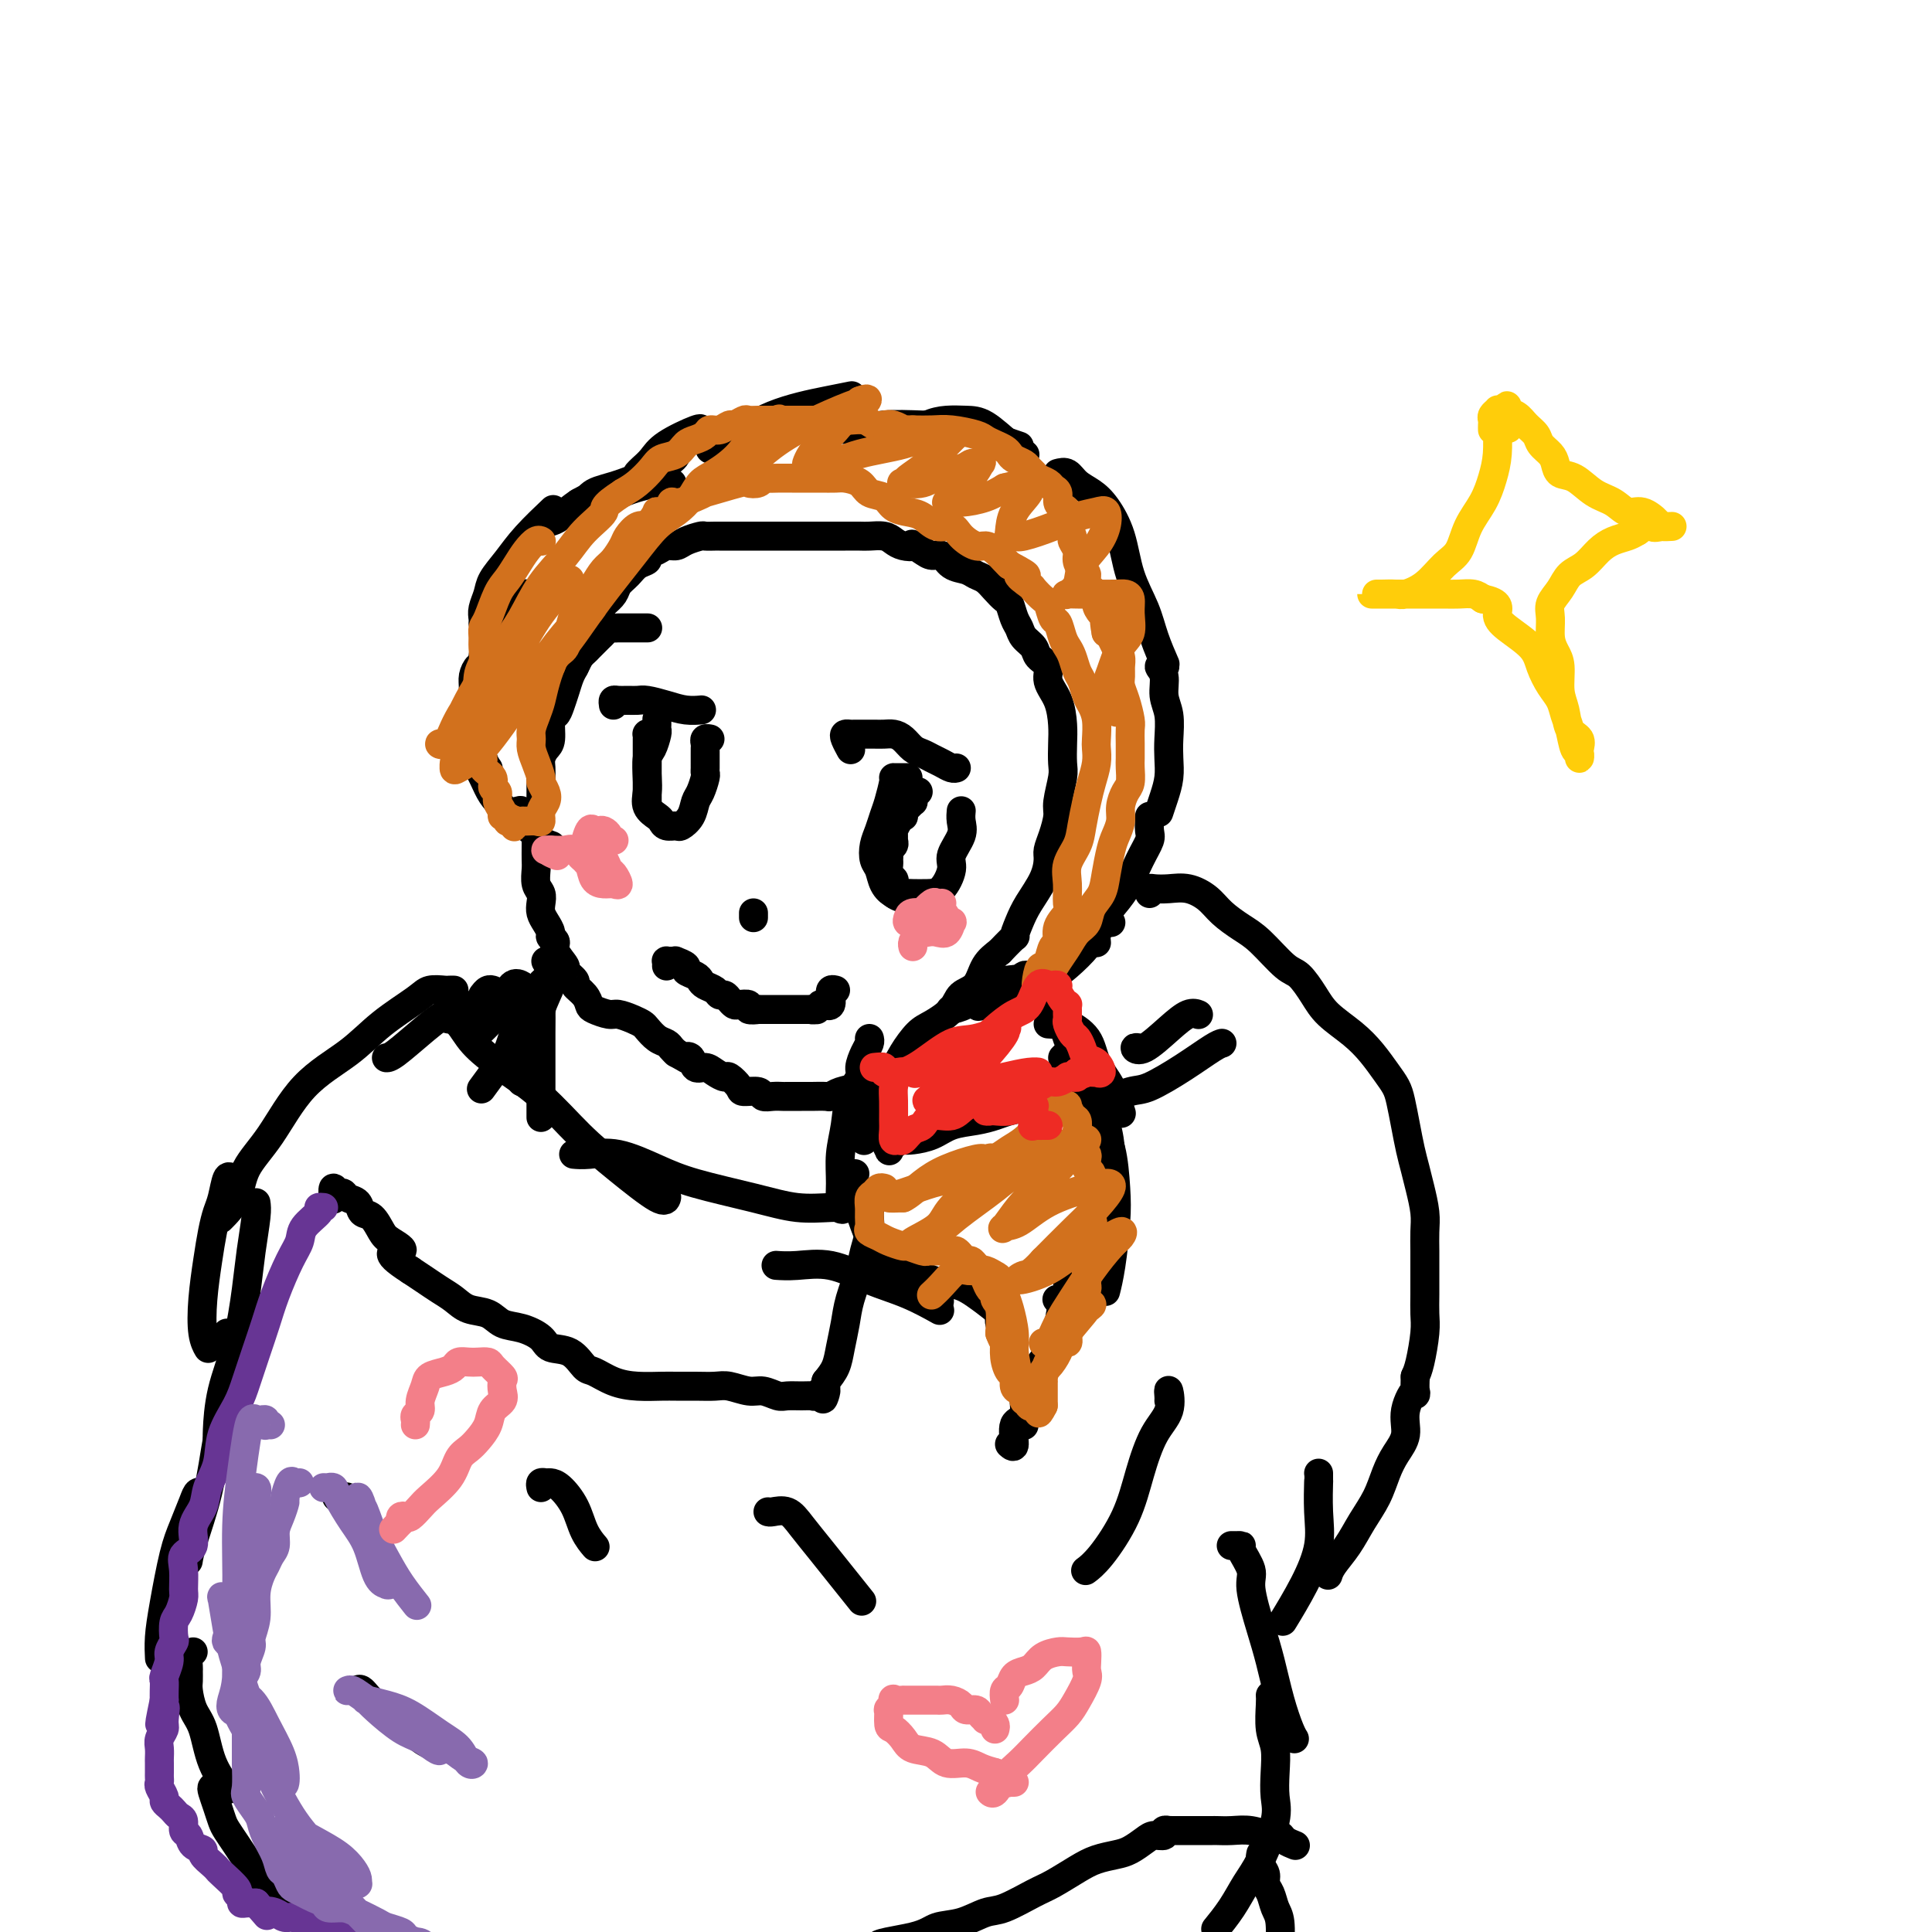 <svg viewBox='0 0 400 400' version='1.1' xmlns='http://www.w3.org/2000/svg' xmlns:xlink='http://www.w3.org/1999/xlink'><g fill='none' stroke='#000000' stroke-width='6' stroke-linecap='round' stroke-linejoin='round'><path d='M134,130c0.089,-0.000 0.179,-0.000 0,0c-0.179,0.000 -0.625,0.000 -1,0c-0.375,-0.000 -0.678,-0.000 -1,0c-0.322,0.000 -0.664,0.000 -1,0c-0.336,-0.000 -0.667,-0.001 -1,0c-0.333,0.001 -0.667,0.003 -1,0c-0.333,-0.003 -0.666,-0.013 -1,0c-0.334,0.013 -0.671,0.049 -1,0c-0.329,-0.049 -0.651,-0.182 -1,0c-0.349,0.182 -0.723,0.678 -1,1c-0.277,0.322 -0.455,0.471 -1,1c-0.545,0.529 -1.455,1.439 -2,2c-0.545,0.561 -0.723,0.772 -1,1c-0.277,0.228 -0.652,0.473 -1,1c-0.348,0.527 -0.670,1.336 -1,2c-0.330,0.664 -0.667,1.183 -1,2c-0.333,0.817 -0.663,1.931 -1,3c-0.337,1.069 -0.682,2.092 -1,3c-0.318,0.908 -0.611,1.699 -1,2c-0.389,0.301 -0.875,0.111 -1,1c-0.125,0.889 0.110,2.856 0,4c-0.110,1.144 -0.565,1.465 -1,2c-0.435,0.535 -0.849,1.284 -1,2c-0.151,0.716 -0.041,1.398 0,2c0.041,0.602 0.011,1.124 0,2c-0.011,0.876 -0.003,2.108 0,3c0.003,0.892 0.002,1.446 0,2'/><path d='M112,166c-1.464,5.052 -1.124,2.680 -1,2c0.124,-0.680 0.034,0.330 0,1c-0.034,0.670 -0.010,0.998 0,2c0.010,1.002 0.006,2.677 0,4c-0.006,1.323 -0.016,2.294 0,3c0.016,0.706 0.056,1.148 0,2c-0.056,0.852 -0.208,2.115 0,3c0.208,0.885 0.778,1.393 1,2c0.222,0.607 0.097,1.315 0,2c-0.097,0.685 -0.165,1.349 0,2c0.165,0.651 0.564,1.289 1,2c0.436,0.711 0.910,1.494 1,2c0.090,0.506 -0.202,0.736 0,1c0.202,0.264 0.899,0.561 1,1c0.101,0.439 -0.395,1.020 0,2c0.395,0.980 1.682,2.359 2,3c0.318,0.641 -0.332,0.543 0,1c0.332,0.457 1.645,1.470 2,2c0.355,0.530 -0.249,0.577 0,1c0.249,0.423 1.350,1.223 2,2c0.650,0.777 0.849,1.532 1,2c0.151,0.468 0.254,0.651 1,1c0.746,0.349 2.136,0.866 3,1c0.864,0.134 1.204,-0.115 2,0c0.796,0.115 2.048,0.594 3,1c0.952,0.406 1.603,0.739 2,1c0.397,0.261 0.540,0.451 1,1c0.460,0.549 1.237,1.456 2,2c0.763,0.544 1.513,0.723 2,1c0.487,0.277 0.711,0.650 1,1c0.289,0.350 0.645,0.675 1,1'/><path d='M140,218c3.032,1.652 2.110,1.282 2,1c-0.110,-0.282 0.590,-0.478 1,0c0.410,0.478 0.528,1.629 1,2c0.472,0.371 1.297,-0.038 2,0c0.703,0.038 1.286,0.522 2,1c0.714,0.478 1.561,0.950 2,1c0.439,0.050 0.470,-0.323 1,0c0.530,0.323 1.559,1.340 2,2c0.441,0.660 0.293,0.961 1,1c0.707,0.039 2.267,-0.186 3,0c0.733,0.186 0.637,0.782 1,1c0.363,0.218 1.184,0.059 2,0c0.816,-0.059 1.627,-0.016 2,0c0.373,0.016 0.309,0.005 1,0c0.691,-0.005 2.138,-0.005 3,0c0.862,0.005 1.141,0.013 2,0c0.859,-0.013 2.298,-0.049 3,0c0.702,0.049 0.666,0.181 1,0c0.334,-0.181 1.038,-0.677 2,-1c0.962,-0.323 2.182,-0.472 3,-1c0.818,-0.528 1.234,-1.433 2,-2c0.766,-0.567 1.884,-0.794 3,-1c1.116,-0.206 2.232,-0.389 3,-1c0.768,-0.611 1.188,-1.648 2,-3c0.812,-1.352 2.017,-3.018 3,-4c0.983,-0.982 1.743,-1.281 3,-2c1.257,-0.719 3.011,-1.858 4,-3c0.989,-1.142 1.214,-2.285 2,-3c0.786,-0.715 2.135,-1.000 3,-2c0.865,-1.000 1.247,-2.714 2,-4c0.753,-1.286 1.876,-2.143 3,-3'/><path d='M207,197c4.043,-4.258 3.150,-2.902 3,-3c-0.150,-0.098 0.442,-1.650 1,-3c0.558,-1.350 1.080,-2.499 2,-4c0.920,-1.501 2.236,-3.354 3,-5c0.764,-1.646 0.974,-3.085 1,-4c0.026,-0.915 -0.133,-1.305 0,-2c0.133,-0.695 0.557,-1.693 1,-3c0.443,-1.307 0.903,-2.923 1,-4c0.097,-1.077 -0.170,-1.616 0,-3c0.170,-1.384 0.776,-3.612 1,-5c0.224,-1.388 0.066,-1.936 0,-3c-0.066,-1.064 -0.040,-2.645 0,-4c0.040,-1.355 0.095,-2.484 0,-4c-0.095,-1.516 -0.339,-3.417 -1,-5c-0.661,-1.583 -1.739,-2.847 -2,-4c-0.261,-1.153 0.295,-2.196 0,-3c-0.295,-0.804 -1.441,-1.369 -2,-2c-0.559,-0.631 -0.531,-1.329 -1,-2c-0.469,-0.671 -1.434,-1.317 -2,-2c-0.566,-0.683 -0.732,-1.404 -1,-2c-0.268,-0.596 -0.638,-1.066 -1,-2c-0.362,-0.934 -0.716,-2.330 -1,-3c-0.284,-0.670 -0.498,-0.614 -1,-1c-0.502,-0.386 -1.293,-1.216 -2,-2c-0.707,-0.784 -1.330,-1.524 -2,-2c-0.670,-0.476 -1.387,-0.687 -2,-1c-0.613,-0.313 -1.123,-0.728 -2,-1c-0.877,-0.272 -2.122,-0.403 -3,-1c-0.878,-0.597 -1.390,-1.661 -2,-2c-0.610,-0.339 -1.317,0.046 -2,0c-0.683,-0.046 -1.341,-0.523 -2,-1'/><path d='M191,114c-3.143,-1.940 -2.001,-1.290 -2,-1c0.001,0.290 -1.140,0.221 -2,0c-0.860,-0.221 -1.441,-0.595 -2,-1c-0.559,-0.405 -1.098,-0.841 -2,-1c-0.902,-0.159 -2.166,-0.043 -3,0c-0.834,0.043 -1.236,0.011 -2,0c-0.764,-0.011 -1.889,-0.003 -3,0c-1.111,0.003 -2.207,0.001 -3,0c-0.793,-0.001 -1.284,-0.000 -2,0c-0.716,0.000 -1.657,0.000 -3,0c-1.343,-0.000 -3.089,-0.000 -4,0c-0.911,0.000 -0.988,0.000 -2,0c-1.012,-0.000 -2.958,0.000 -4,0c-1.042,-0.000 -1.181,-0.000 -2,0c-0.819,0.000 -2.318,0.000 -3,0c-0.682,-0.000 -0.548,-0.001 -1,0c-0.452,0.001 -1.490,0.003 -2,0c-0.510,-0.003 -0.493,-0.011 -1,0c-0.507,0.011 -1.539,0.041 -2,0c-0.461,-0.041 -0.349,-0.151 -1,0c-0.651,0.151 -2.063,0.565 -3,1c-0.937,0.435 -1.398,0.890 -2,1c-0.602,0.110 -1.344,-0.126 -2,0c-0.656,0.126 -1.225,0.614 -2,1c-0.775,0.386 -1.756,0.670 -2,1c-0.244,0.330 0.248,0.707 0,1c-0.248,0.293 -1.235,0.501 -2,1c-0.765,0.499 -1.308,1.288 -2,2c-0.692,0.712 -1.532,1.345 -2,2c-0.468,0.655 -0.562,1.330 -1,2c-0.438,0.670 -1.219,1.335 -2,2'/><path d='M125,125c-1.801,2.119 -1.802,2.417 -2,3c-0.198,0.583 -0.593,1.451 -1,2c-0.407,0.549 -0.827,0.778 -1,1c-0.173,0.222 -0.098,0.436 0,1c0.098,0.564 0.219,1.479 0,2c-0.219,0.521 -0.777,0.648 -1,1c-0.223,0.352 -0.111,0.929 0,1c0.111,0.071 0.222,-0.366 0,0c-0.222,0.366 -0.778,1.533 -1,2c-0.222,0.467 -0.111,0.233 0,0'/><path d='M109,124c0.120,-0.423 0.241,-0.846 0,-1c-0.241,-0.154 -0.843,-0.040 -1,0c-0.157,0.040 0.132,0.005 0,0c-0.132,-0.005 -0.683,0.019 -1,0c-0.317,-0.019 -0.399,-0.081 -1,0c-0.601,0.081 -1.720,0.306 -2,1c-0.280,0.694 0.279,1.857 0,3c-0.279,1.143 -1.395,2.265 -2,3c-0.605,0.735 -0.698,1.084 -1,2c-0.302,0.916 -0.812,2.401 -1,4c-0.188,1.599 -0.054,3.314 0,4c0.054,0.686 0.027,0.343 0,0'/><path d='M100,138c0.082,0.048 0.165,0.095 0,0c-0.165,-0.095 -0.577,-0.333 -1,0c-0.423,0.333 -0.857,1.237 -1,2c-0.143,0.763 0.004,1.385 0,3c-0.004,1.615 -0.158,4.223 0,6c0.158,1.777 0.630,2.724 1,4c0.370,1.276 0.638,2.882 1,4c0.362,1.118 0.818,1.748 1,2c0.182,0.252 0.091,0.126 0,0'/><path d='M98,155c-0.435,0.013 -0.871,0.027 -1,0c-0.129,-0.027 0.047,-0.094 0,0c-0.047,0.094 -0.317,0.348 0,1c0.317,0.652 1.220,1.702 2,3c0.780,1.298 1.436,2.843 2,4c0.564,1.157 1.037,1.927 2,3c0.963,1.073 2.418,2.449 3,3c0.582,0.551 0.291,0.275 0,0'/><path d='M107,168c0.471,-0.180 0.943,-0.360 1,0c0.057,0.360 -0.300,1.259 0,2c0.300,0.741 1.256,1.322 2,2c0.744,0.678 1.277,1.452 2,2c0.723,0.548 1.635,0.871 2,1c0.365,0.129 0.182,0.065 0,0'/><path d='M100,129c0.027,-0.269 0.054,-0.539 0,-1c-0.054,-0.461 -0.190,-1.114 0,-2c0.190,-0.886 0.707,-2.003 1,-3c0.293,-0.997 0.363,-1.872 1,-3c0.637,-1.128 1.841,-2.509 3,-4c1.159,-1.491 2.274,-3.094 4,-5c1.726,-1.906 4.065,-4.116 5,-5c0.935,-0.884 0.468,-0.442 0,0'/><path d='M114,108c-0.147,0.042 -0.294,0.085 0,0c0.294,-0.085 1.029,-0.296 2,-1c0.971,-0.704 2.178,-1.900 4,-3c1.822,-1.100 4.260,-2.104 7,-3c2.740,-0.896 5.783,-1.685 7,-2c1.217,-0.315 0.609,-0.158 0,0'/><path d='M125,104c0.271,0.166 0.542,0.332 1,0c0.458,-0.332 1.102,-1.161 3,-2c1.898,-0.839 5.049,-1.687 7,-2c1.951,-0.313 2.700,-0.089 3,0c0.300,0.089 0.150,0.045 0,0'/><path d='M119,105c0.340,-0.475 0.679,-0.949 1,-1c0.321,-0.051 0.622,0.322 1,0c0.378,-0.322 0.833,-1.341 2,-2c1.167,-0.659 3.045,-0.960 6,-2c2.955,-1.040 6.988,-2.818 9,-4c2.012,-1.182 2.003,-1.766 2,-2c-0.003,-0.234 -0.002,-0.117 0,0'/><path d='M132,98c0.241,-0.263 0.481,-0.526 1,-1c0.519,-0.474 1.316,-1.160 2,-2c0.684,-0.840 1.256,-1.833 3,-3c1.744,-1.167 4.662,-2.506 6,-3c1.338,-0.494 1.097,-0.141 1,0c-0.097,0.141 -0.048,0.071 0,0'/><path d='M147,93c0.965,-0.362 1.930,-0.724 4,-2c2.070,-1.276 5.246,-3.466 9,-5c3.754,-1.534 8.088,-2.413 11,-3c2.912,-0.587 4.404,-0.882 5,-1c0.596,-0.118 0.298,-0.059 0,0'/><path d='M189,91c-0.841,0.127 -1.681,0.255 -2,0c-0.319,-0.255 -0.115,-0.891 0,-1c0.115,-0.109 0.143,0.311 1,0c0.857,-0.311 2.543,-1.352 4,-2c1.457,-0.648 2.685,-0.902 4,-1c1.315,-0.098 2.717,-0.040 4,0c1.283,0.040 2.447,0.062 4,1c1.553,0.938 3.495,2.791 5,4c1.505,1.209 2.573,1.774 3,2c0.427,0.226 0.214,0.113 0,0'/><path d='M176,89c0.135,-0.002 0.269,-0.004 0,0c-0.269,0.004 -0.942,0.015 -1,0c-0.058,-0.015 0.498,-0.056 1,0c0.502,0.056 0.949,0.208 2,0c1.051,-0.208 2.707,-0.777 5,-1c2.293,-0.223 5.223,-0.101 8,0c2.777,0.101 5.402,0.181 9,1c3.598,0.819 8.171,2.377 10,3c1.829,0.623 0.915,0.312 0,0'/><path d='M219,98c0.691,-0.181 1.382,-0.362 2,0c0.618,0.362 1.161,1.266 2,2c0.839,0.734 1.972,1.297 3,2c1.028,0.703 1.952,1.547 3,3c1.048,1.453 2.222,3.514 3,6c0.778,2.486 1.162,5.395 2,8c0.838,2.605 2.132,4.904 3,7c0.868,2.096 1.311,3.987 2,6c0.689,2.013 1.626,4.146 2,5c0.374,0.854 0.187,0.427 0,0'/><path d='M241,138c0.146,0.034 0.292,0.069 0,0c-0.292,-0.069 -1.020,-0.241 -1,0c0.020,0.241 0.790,0.896 1,2c0.210,1.104 -0.139,2.658 0,4c0.139,1.342 0.767,2.473 1,4c0.233,1.527 0.073,3.450 0,5c-0.073,1.550 -0.058,2.728 0,4c0.058,1.272 0.160,2.640 0,4c-0.160,1.360 -0.582,2.712 -1,4c-0.418,1.288 -0.834,2.511 -1,3c-0.166,0.489 -0.083,0.245 0,0'/><path d='M238,169c-0.042,1.121 -0.084,2.242 0,3c0.084,0.758 0.293,1.151 0,2c-0.293,0.849 -1.087,2.152 -2,4c-0.913,1.848 -1.943,4.240 -3,6c-1.057,1.760 -2.140,2.889 -3,4c-0.860,1.111 -1.499,2.205 -2,3c-0.501,0.795 -0.866,1.291 -1,2c-0.134,0.709 -0.038,1.631 0,2c0.038,0.369 0.019,0.184 0,0'/><path d='M230,191c-0.232,-0.162 -0.463,-0.325 -1,0c-0.537,0.325 -1.379,1.136 -2,2c-0.621,0.864 -1.022,1.781 -2,3c-0.978,1.219 -2.535,2.739 -4,4c-1.465,1.261 -2.839,2.264 -4,3c-1.161,0.736 -2.109,1.206 -3,2c-0.891,0.794 -1.727,1.911 -2,2c-0.273,0.089 0.015,-0.852 0,-1c-0.015,-0.148 -0.333,0.497 0,0c0.333,-0.497 1.316,-2.134 2,-3c0.684,-0.866 1.070,-0.960 1,-1c-0.070,-0.040 -0.596,-0.026 -1,0c-0.404,0.026 -0.688,0.063 -1,0c-0.312,-0.063 -0.654,-0.226 -1,0c-0.346,0.226 -0.695,0.841 -1,1c-0.305,0.159 -0.564,-0.139 -1,0c-0.436,0.139 -1.047,0.715 -1,1c0.047,0.285 0.753,0.279 1,0c0.247,-0.279 0.035,-0.832 0,-1c-0.035,-0.168 0.107,0.049 0,0c-0.107,-0.049 -0.462,-0.364 -1,0c-0.538,0.364 -1.258,1.407 -2,2c-0.742,0.593 -1.508,0.737 -2,1c-0.492,0.263 -0.712,0.647 -1,1c-0.288,0.353 -0.644,0.677 -1,1'/><path d='M203,208c-1.419,0.754 0.534,0.139 1,0c0.466,-0.139 -0.554,0.197 0,0c0.554,-0.197 2.683,-0.928 4,-2c1.317,-1.072 1.821,-2.485 2,-3c0.179,-0.515 0.033,-0.133 0,0c-0.033,0.133 0.046,0.018 0,0c-0.046,-0.018 -0.216,0.062 -1,0c-0.784,-0.062 -2.182,-0.265 -3,0c-0.818,0.265 -1.056,0.999 -2,2c-0.944,1.001 -2.593,2.268 -4,3c-1.407,0.732 -2.571,0.928 -3,1c-0.429,0.072 -0.123,0.021 0,0c0.123,-0.021 0.061,-0.010 0,0'/><path d='M204,206c0.619,0.000 1.238,0.000 2,0c0.762,0.000 1.668,0.000 3,0c1.332,-0.000 3.089,0.000 4,0c0.911,0.000 0.974,0.000 1,0c0.026,0.000 0.013,0.000 0,0'/><path d='M217,212c0.729,0.058 1.459,0.117 2,0c0.541,-0.117 0.895,-0.409 2,0c1.105,0.409 2.962,1.518 4,3c1.038,1.482 1.258,3.335 2,5c0.742,1.665 2.008,3.141 3,5c0.992,1.859 1.712,4.103 2,5c0.288,0.897 0.144,0.449 0,0'/><path d='M226,231c0.439,-0.071 0.878,-0.141 1,0c0.122,0.141 -0.072,0.494 0,1c0.072,0.506 0.409,1.166 1,2c0.591,0.834 1.437,1.842 2,4c0.563,2.158 0.844,5.465 1,8c0.156,2.535 0.186,4.298 0,7c-0.186,2.702 -0.589,6.343 -1,9c-0.411,2.657 -0.832,4.331 -1,5c-0.168,0.669 -0.084,0.335 0,0'/><path d='M180,215c0.079,0.277 0.158,0.554 0,1c-0.158,0.446 -0.553,1.062 -1,2c-0.447,0.938 -0.947,2.199 -1,3c-0.053,0.801 0.340,1.143 0,2c-0.340,0.857 -1.413,2.231 -2,4c-0.587,1.769 -0.690,3.934 -1,6c-0.310,2.066 -0.829,4.031 -1,6c-0.171,1.969 0.006,3.940 0,6c-0.006,2.060 -0.194,4.208 0,5c0.194,0.792 0.770,0.226 1,0c0.230,-0.226 0.115,-0.113 0,0'/><path d='M177,243c-0.436,-0.046 -0.873,-0.093 -1,0c-0.127,0.093 0.054,0.324 0,1c-0.054,0.676 -0.344,1.796 0,3c0.344,1.204 1.322,2.491 2,4c0.678,1.509 1.054,3.239 2,5c0.946,1.761 2.460,3.555 4,5c1.540,1.445 3.107,2.543 5,4c1.893,1.457 4.112,3.273 5,4c0.888,0.727 0.444,0.363 0,0'/><path d='M187,263c-0.499,-0.015 -0.997,-0.030 -1,0c-0.003,0.030 0.490,0.104 1,0c0.510,-0.104 1.036,-0.386 2,0c0.964,0.386 2.366,1.440 4,2c1.634,0.560 3.499,0.627 5,1c1.501,0.373 2.637,1.053 4,2c1.363,0.947 2.953,2.161 4,3c1.047,0.839 1.551,1.303 2,2c0.449,0.697 0.843,1.628 1,2c0.157,0.372 0.079,0.186 0,0'/><path d='M207,273c-0.087,0.140 -0.173,0.280 0,1c0.173,0.720 0.607,2.020 1,3c0.393,0.980 0.746,1.639 1,3c0.254,1.361 0.408,3.423 1,5c0.592,1.577 1.623,2.670 2,4c0.377,1.330 0.102,2.896 0,4c-0.102,1.104 -0.029,1.744 0,2c0.029,0.256 0.015,0.128 0,0'/><path d='M209,299c0.486,0.426 0.972,0.852 1,0c0.028,-0.852 -0.404,-2.982 0,-4c0.404,-1.018 1.642,-0.924 2,-2c0.358,-1.076 -0.164,-3.322 0,-5c0.164,-1.678 1.014,-2.789 2,-4c0.986,-1.211 2.107,-2.521 3,-4c0.893,-1.479 1.559,-3.129 2,-5c0.441,-1.871 0.657,-3.965 1,-5c0.343,-1.035 0.812,-1.010 1,-1c0.188,0.010 0.094,0.005 0,0'/><path d='M217,279c-0.089,-0.065 -0.178,-0.131 0,0c0.178,0.131 0.622,0.458 1,0c0.378,-0.458 0.690,-1.702 1,-3c0.310,-1.298 0.619,-2.649 1,-4c0.381,-1.351 0.834,-2.702 1,-4c0.166,-1.298 0.044,-2.544 0,-4c-0.044,-1.456 -0.012,-3.123 0,-4c0.012,-0.877 0.003,-0.965 0,-1c-0.003,-0.035 -0.002,-0.018 0,0'/><path d='M113,199c0.366,0.623 0.733,1.245 1,2c0.267,0.755 0.436,1.642 0,3c-0.436,1.358 -1.476,3.187 -2,5c-0.524,1.813 -0.532,3.610 -1,6c-0.468,2.390 -1.395,5.374 -2,7c-0.605,1.626 -0.887,1.893 -1,2c-0.113,0.107 -0.056,0.053 0,0'/><path d='M108,204c0.176,0.103 0.351,0.207 0,0c-0.351,-0.207 -1.229,-0.724 -2,0c-0.771,0.724 -1.433,2.689 -2,4c-0.567,1.311 -1.037,1.968 -2,3c-0.963,1.032 -2.418,2.438 -3,3c-0.582,0.562 -0.291,0.281 0,0'/><path d='M102,205c0.083,0.030 0.167,0.060 0,0c-0.167,-0.060 -0.583,-0.208 -1,0c-0.417,0.208 -0.833,0.774 -1,1c-0.167,0.226 -0.083,0.113 0,0'/><path d='M113,203c-0.423,0.106 -0.845,0.211 -1,1c-0.155,0.789 -0.041,2.261 0,4c0.041,1.739 0.011,3.745 0,6c-0.011,2.255 -0.003,4.759 0,7c0.003,2.241 0.001,4.219 0,6c-0.001,1.781 -0.000,3.366 0,4c0.000,0.634 0.000,0.317 0,0'/><path d='M109,210c-0.026,0.101 -0.052,0.202 0,0c0.052,-0.202 0.181,-0.706 0,-1c-0.181,-0.294 -0.672,-0.379 -1,0c-0.328,0.379 -0.491,1.223 -1,3c-0.509,1.777 -1.363,4.487 -2,6c-0.637,1.513 -1.056,1.831 -2,3c-0.944,1.169 -2.413,3.191 -3,4c-0.587,0.809 -0.294,0.404 0,0'/><path d='M102,208c0.083,0.001 0.166,0.001 0,0c-0.166,-0.001 -0.580,-0.004 -1,0c-0.420,0.004 -0.847,0.015 -1,0c-0.153,-0.015 -0.031,-0.057 -1,0c-0.969,0.057 -3.031,0.211 -5,1c-1.969,0.789 -3.847,2.211 -6,4c-2.153,1.789 -4.580,3.943 -6,5c-1.420,1.057 -1.834,1.016 -2,1c-0.166,-0.016 -0.083,-0.008 0,0'/><path d='M94,205c-0.388,-0.008 -0.777,-0.016 -1,0c-0.223,0.016 -0.281,0.057 -1,0c-0.719,-0.057 -2.098,-0.211 -3,0c-0.902,0.211 -1.328,0.789 -3,2c-1.672,1.211 -4.591,3.056 -7,5c-2.409,1.944 -4.306,3.986 -7,6c-2.694,2.014 -6.183,4.001 -9,7c-2.817,2.999 -4.962,7.011 -7,10c-2.038,2.989 -3.969,4.956 -5,7c-1.031,2.044 -1.162,4.166 -2,6c-0.838,1.834 -2.382,3.381 -3,4c-0.618,0.619 -0.309,0.309 0,0'/><path d='M49,244c-0.333,0.103 -0.667,0.206 -1,0c-0.333,-0.206 -0.667,-0.722 -1,0c-0.333,0.722 -0.667,2.683 -1,4c-0.333,1.317 -0.665,1.991 -1,3c-0.335,1.009 -0.675,2.355 -1,4c-0.325,1.645 -0.637,3.590 -1,6c-0.363,2.410 -0.778,5.285 -1,8c-0.222,2.715 -0.252,5.269 0,7c0.252,1.731 0.786,2.637 1,3c0.214,0.363 0.107,0.181 0,0'/><path d='M93,211c0.046,0.006 0.091,0.012 0,0c-0.091,-0.012 -0.320,-0.044 0,0c0.320,0.044 1.188,0.162 2,1c0.812,0.838 1.567,2.395 3,4c1.433,1.605 3.543,3.258 6,5c2.457,1.742 5.261,3.573 8,6c2.739,2.427 5.414,5.449 8,8c2.586,2.551 5.085,4.632 8,7c2.915,2.368 6.246,5.022 8,6c1.754,0.978 1.930,0.279 2,0c0.070,-0.279 0.035,-0.140 0,0'/><path d='M119,239c-0.211,-0.019 -0.422,-0.039 0,0c0.422,0.039 1.478,0.135 3,0c1.522,-0.135 3.510,-0.502 6,0c2.490,0.502 5.480,1.872 8,3c2.520,1.128 4.568,2.015 8,3c3.432,0.985 8.248,2.068 12,3c3.752,0.932 6.441,1.713 9,2c2.559,0.287 4.987,0.080 7,0c2.013,-0.080 3.611,-0.034 5,0c1.389,0.034 2.569,0.056 3,0c0.431,-0.056 0.112,-0.188 0,0c-0.112,0.188 -0.018,0.698 0,1c0.018,0.302 -0.040,0.397 0,1c0.040,0.603 0.180,1.714 0,3c-0.180,1.286 -0.678,2.749 -1,4c-0.322,1.251 -0.467,2.292 -1,4c-0.533,1.708 -1.455,4.085 -2,6c-0.545,1.915 -0.713,3.369 -1,5c-0.287,1.631 -0.693,3.439 -1,5c-0.307,1.561 -0.516,2.875 -1,4c-0.484,1.125 -1.242,2.063 -2,3'/><path d='M171,286c-1.328,6.018 -0.148,3.062 0,2c0.148,-1.062 -0.736,-0.232 -1,0c-0.264,0.232 0.091,-0.134 0,0c-0.091,0.134 -0.628,0.769 -1,1c-0.372,0.231 -0.578,0.058 -1,0c-0.422,-0.058 -1.059,-0.000 -2,0c-0.941,0.000 -2.184,-0.056 -3,0c-0.816,0.056 -1.204,0.225 -2,0c-0.796,-0.225 -2.001,-0.845 -3,-1c-0.999,-0.155 -1.794,0.155 -3,0c-1.206,-0.155 -2.824,-0.774 -4,-1c-1.176,-0.226 -1.909,-0.060 -3,0c-1.091,0.060 -2.538,0.014 -4,0c-1.462,-0.014 -2.937,0.003 -4,0c-1.063,-0.003 -1.712,-0.026 -3,0c-1.288,0.026 -3.214,0.101 -5,0c-1.786,-0.101 -3.431,-0.379 -5,-1c-1.569,-0.621 -3.062,-1.583 -4,-2c-0.938,-0.417 -1.321,-0.287 -2,-1c-0.679,-0.713 -1.655,-2.270 -3,-3c-1.345,-0.730 -3.058,-0.633 -4,-1c-0.942,-0.367 -1.113,-1.197 -2,-2c-0.887,-0.803 -2.492,-1.580 -4,-2c-1.508,-0.420 -2.921,-0.483 -4,-1c-1.079,-0.517 -1.825,-1.489 -3,-2c-1.175,-0.511 -2.779,-0.559 -4,-1c-1.221,-0.441 -2.059,-1.273 -3,-2c-0.941,-0.727 -1.984,-1.350 -3,-2c-1.016,-0.650 -2.005,-1.329 -3,-2c-0.995,-0.671 -1.998,-1.336 -3,-2'/><path d='M85,263c-6.855,-4.363 -2.993,-3.770 -2,-4c0.993,-0.230 -0.885,-1.284 -2,-2c-1.115,-0.716 -1.468,-1.095 -2,-2c-0.532,-0.905 -1.242,-2.338 -2,-3c-0.758,-0.662 -1.565,-0.554 -2,-1c-0.435,-0.446 -0.499,-1.446 -1,-2c-0.501,-0.554 -1.441,-0.663 -2,-1c-0.559,-0.337 -0.738,-0.902 -1,-1c-0.262,-0.098 -0.606,0.273 -1,0c-0.394,-0.273 -0.837,-1.189 -1,-1c-0.163,0.189 -0.047,1.483 0,2c0.047,0.517 0.023,0.259 0,0'/><path d='M53,249c0.093,0.646 0.186,1.292 0,3c-0.186,1.708 -0.652,4.478 -1,7c-0.348,2.522 -0.576,4.795 -1,8c-0.424,3.205 -1.042,7.342 -2,11c-0.958,3.658 -2.257,6.836 -3,10c-0.743,3.164 -0.931,6.313 -1,8c-0.069,1.687 -0.020,1.910 0,2c0.020,0.090 0.010,0.045 0,0'/><path d='M47,276c-0.130,0.550 -0.260,1.101 0,2c0.260,0.899 0.911,2.148 1,4c0.089,1.852 -0.382,4.307 -1,7c-0.618,2.693 -1.381,5.622 -2,9c-0.619,3.378 -1.094,7.204 -2,11c-0.906,3.796 -2.244,7.560 -3,10c-0.756,2.440 -0.930,3.554 -1,4c-0.070,0.446 -0.035,0.223 0,0'/><path d='M42,309c0.096,0.028 0.192,0.056 0,0c-0.192,-0.056 -0.671,-0.197 -1,0c-0.329,0.197 -0.509,0.733 -1,2c-0.491,1.267 -1.294,3.265 -2,5c-0.706,1.735 -1.313,3.208 -2,6c-0.687,2.792 -1.452,6.903 -2,10c-0.548,3.097 -0.878,5.180 -1,7c-0.122,1.820 -0.035,3.377 0,4c0.035,0.623 0.017,0.311 0,0'/><path d='M40,342c-0.423,0.213 -0.846,0.425 -1,1c-0.154,0.575 -0.039,1.511 0,2c0.039,0.489 0.003,0.529 0,1c-0.003,0.471 0.028,1.373 0,2c-0.028,0.627 -0.116,0.978 0,2c0.116,1.022 0.434,2.716 1,4c0.566,1.284 1.378,2.159 2,4c0.622,1.841 1.052,4.650 2,7c0.948,2.350 2.414,4.243 3,5c0.586,0.757 0.293,0.379 0,0'/><path d='M72,311c-0.792,-0.434 -1.583,-0.868 -2,-1c-0.417,-0.132 -0.458,0.038 0,0c0.458,-0.038 1.415,-0.283 2,0c0.585,0.283 0.798,1.095 1,2c0.202,0.905 0.394,1.902 1,3c0.606,1.098 1.625,2.296 2,3c0.375,0.704 0.107,0.916 0,1c-0.107,0.084 -0.054,0.042 0,0'/><path d='M112,308c-0.093,-0.425 -0.187,-0.849 0,-1c0.187,-0.151 0.654,-0.028 1,0c0.346,0.028 0.569,-0.038 1,0c0.431,0.038 1.068,0.179 2,1c0.932,0.821 2.157,2.323 3,4c0.843,1.677 1.304,3.528 2,5c0.696,1.472 1.627,2.563 2,3c0.373,0.437 0.186,0.218 0,0'/><path d='M74,350c-0.056,0.074 -0.113,0.148 0,0c0.113,-0.148 0.395,-0.519 1,0c0.605,0.519 1.532,1.929 3,3c1.468,1.071 3.476,1.802 5,3c1.524,1.198 2.564,2.861 4,4c1.436,1.139 3.267,1.754 4,2c0.733,0.246 0.366,0.123 0,0'/><path d='M161,262c-0.292,-0.020 -0.583,-0.039 0,0c0.583,0.039 2.042,0.137 4,0c1.958,-0.137 4.417,-0.509 7,0c2.583,0.509 5.290,1.899 8,3c2.710,1.101 5.422,1.912 8,3c2.578,1.088 5.022,2.454 6,3c0.978,0.546 0.489,0.273 0,0'/><path d='M225,229c-0.201,-0.015 -0.402,-0.029 0,0c0.402,0.029 1.407,0.102 2,0c0.593,-0.102 0.775,-0.377 2,-1c1.225,-0.623 3.495,-1.592 5,-2c1.505,-0.408 2.246,-0.253 4,-1c1.754,-0.747 4.522,-2.396 7,-4c2.478,-1.604 4.667,-3.163 6,-4c1.333,-0.837 1.809,-0.954 2,-1c0.191,-0.046 0.095,-0.023 0,0'/><path d='M236,217c-0.526,-0.097 -1.051,-0.194 -1,0c0.051,0.194 0.679,0.679 2,0c1.321,-0.679 3.333,-2.522 5,-4c1.667,-1.478 2.987,-2.590 4,-3c1.013,-0.410 1.718,-0.117 2,0c0.282,0.117 0.141,0.059 0,0'/><path d='M238,185c-0.047,-0.420 -0.095,-0.839 0,-1c0.095,-0.161 0.331,-0.062 1,0c0.669,0.062 1.771,0.089 3,0c1.229,-0.089 2.585,-0.294 4,0c1.415,0.294 2.889,1.088 4,2c1.111,0.912 1.858,1.944 3,3c1.142,1.056 2.680,2.137 4,3c1.320,0.863 2.424,1.507 4,3c1.576,1.493 3.625,3.834 5,5c1.375,1.166 2.076,1.158 3,2c0.924,0.842 2.071,2.536 3,4c0.929,1.464 1.639,2.699 3,4c1.361,1.301 3.373,2.668 5,4c1.627,1.332 2.870,2.631 4,4c1.130,1.369 2.148,2.810 3,4c0.852,1.190 1.538,2.131 2,3c0.462,0.869 0.701,1.666 1,3c0.299,1.334 0.658,3.207 1,5c0.342,1.793 0.666,3.508 1,5c0.334,1.492 0.678,2.762 1,4c0.322,1.238 0.622,2.444 1,4c0.378,1.556 0.833,3.462 1,5c0.167,1.538 0.044,2.708 0,4c-0.044,1.292 -0.011,2.706 0,4c0.011,1.294 0.000,2.468 0,4c-0.000,1.532 0.011,3.422 0,5c-0.011,1.578 -0.044,2.846 0,4c0.044,1.154 0.166,2.195 0,4c-0.166,1.805 -0.619,4.373 -1,6c-0.381,1.627 -0.691,2.314 -1,3'/><path d='M293,285c-0.181,5.764 0.366,3.174 0,3c-0.366,-0.174 -1.644,2.070 -2,4c-0.356,1.930 0.211,3.547 0,5c-0.211,1.453 -1.200,2.741 -2,4c-0.800,1.259 -1.412,2.490 -2,4c-0.588,1.510 -1.152,3.298 -2,5c-0.848,1.702 -1.979,3.318 -3,5c-1.021,1.682 -1.934,3.430 -3,5c-1.066,1.570 -2.287,2.961 -3,4c-0.713,1.039 -0.918,1.725 -1,2c-0.082,0.275 -0.041,0.137 0,0'/><path d='M273,305c-0.004,0.984 -0.008,1.968 0,2c0.008,0.032 0.030,-0.887 0,0c-0.030,0.887 -0.110,3.580 0,6c0.110,2.420 0.411,4.566 0,7c-0.411,2.434 -1.534,5.155 -3,8c-1.466,2.845 -3.276,5.813 -4,7c-0.724,1.187 -0.362,0.594 0,0'/><path d='M242,290c0.019,-0.215 0.038,-0.431 0,-1c-0.038,-0.569 -0.133,-1.492 0,-1c0.133,0.492 0.493,2.400 0,4c-0.493,1.600 -1.838,2.891 -3,5c-1.162,2.109 -2.140,5.035 -3,8c-0.860,2.965 -1.602,5.970 -3,9c-1.398,3.030 -3.453,6.085 -5,8c-1.547,1.915 -2.585,2.690 -3,3c-0.415,0.310 -0.208,0.155 0,0'/><path d='M159,313c0.148,0.058 0.296,0.117 1,0c0.704,-0.117 1.965,-0.409 3,0c1.035,0.409 1.844,1.518 3,3c1.156,1.482 2.660,3.335 4,5c1.340,1.665 2.514,3.141 4,5c1.486,1.859 3.282,4.103 4,5c0.718,0.897 0.359,0.449 0,0'/><path d='M255,320c-0.078,-0.001 -0.157,-0.001 0,0c0.157,0.001 0.548,0.005 1,0c0.452,-0.005 0.964,-0.019 1,0c0.036,0.019 -0.405,0.070 0,1c0.405,0.930 1.655,2.739 2,4c0.345,1.261 -0.216,1.973 0,4c0.216,2.027 1.210,5.370 2,8c0.790,2.630 1.375,4.547 2,7c0.625,2.453 1.291,5.441 2,8c0.709,2.559 1.460,4.689 2,6c0.540,1.311 0.869,1.803 1,2c0.131,0.197 0.066,0.098 0,0'/><path d='M263,351c0.030,0.369 0.060,0.738 0,2c-0.060,1.262 -0.210,3.418 0,5c0.210,1.582 0.779,2.590 1,4c0.221,1.410 0.092,3.222 0,5c-0.092,1.778 -0.148,3.521 0,5c0.148,1.479 0.502,2.695 0,5c-0.502,2.305 -1.858,5.701 -3,8c-1.142,2.299 -2.069,3.503 -3,5c-0.931,1.497 -1.866,3.288 -3,5c-1.134,1.712 -2.467,3.346 -3,4c-0.533,0.654 -0.267,0.327 0,0'/><path d='M47,370c-0.445,0.001 -0.891,0.002 -1,0c-0.109,-0.002 0.117,-0.006 0,0c-0.117,0.006 -0.578,0.022 -1,0c-0.422,-0.022 -0.804,-0.082 -1,0c-0.196,0.082 -0.204,0.304 0,1c0.204,0.696 0.620,1.865 1,3c0.380,1.135 0.724,2.236 1,3c0.276,0.764 0.484,1.189 1,2c0.516,0.811 1.338,2.007 2,3c0.662,0.993 1.162,1.784 2,3c0.838,1.216 2.012,2.856 3,4c0.988,1.144 1.789,1.792 3,3c1.211,1.208 2.832,2.977 4,4c1.168,1.023 1.882,1.301 3,2c1.118,0.699 2.640,1.819 4,3c1.360,1.181 2.556,2.421 4,3c1.444,0.579 3.134,0.495 5,1c1.866,0.505 3.909,1.599 6,2c2.091,0.401 4.231,0.107 7,0c2.769,-0.107 6.167,-0.029 9,0c2.833,0.029 5.102,0.008 8,0c2.898,-0.008 6.424,-0.002 9,0c2.576,0.002 4.202,0.001 6,0c1.798,-0.001 3.768,-0.000 6,0c2.232,0.000 4.728,-0.000 7,0c2.272,0.000 4.321,0.001 6,0c1.679,-0.001 2.986,-0.003 5,0c2.014,0.003 4.733,0.012 7,0c2.267,-0.012 4.082,-0.044 6,0c1.918,0.044 3.939,0.166 6,0c2.061,-0.166 4.160,-0.619 6,-1c1.840,-0.381 3.420,-0.691 5,-1'/><path d='M176,405c15.386,-0.671 7.350,-1.350 6,-2c-1.350,-0.650 3.984,-1.271 7,-2c3.016,-0.729 3.714,-1.564 5,-2c1.286,-0.436 3.161,-0.472 5,-1c1.839,-0.528 3.643,-1.549 5,-2c1.357,-0.451 2.266,-0.334 4,-1c1.734,-0.666 4.291,-2.115 6,-3c1.709,-0.885 2.568,-1.206 4,-2c1.432,-0.794 3.437,-2.062 5,-3c1.563,-0.938 2.683,-1.548 4,-2c1.317,-0.452 2.830,-0.747 4,-1c1.170,-0.253 1.997,-0.464 3,-1c1.003,-0.536 2.182,-1.398 3,-2c0.818,-0.602 1.277,-0.946 2,-1c0.723,-0.054 1.712,0.182 2,0c0.288,-0.182 -0.126,-0.781 0,-1c0.126,-0.219 0.791,-0.059 1,0c0.209,0.059 -0.040,0.016 0,0c0.040,-0.016 0.368,-0.004 1,0c0.632,0.004 1.568,0.001 2,0c0.432,-0.001 0.358,0.000 1,0c0.642,-0.000 1.998,-0.001 3,0c1.002,0.001 1.651,0.004 2,0c0.349,-0.004 0.398,-0.016 1,0c0.602,0.016 1.757,0.060 3,0c1.243,-0.060 2.575,-0.222 4,0c1.425,0.222 2.943,0.830 4,1c1.057,0.170 1.655,-0.099 2,0c0.345,0.099 0.439,0.565 1,1c0.561,0.435 1.589,0.839 2,1c0.411,0.161 0.206,0.081 0,0'/><path d='M261,384c0.032,-0.179 0.064,-0.358 0,0c-0.064,0.358 -0.225,1.254 0,2c0.225,0.746 0.834,1.341 1,2c0.166,0.659 -0.113,1.382 0,2c0.113,0.618 0.619,1.130 1,2c0.381,0.870 0.638,2.099 1,3c0.362,0.901 0.828,1.473 1,3c0.172,1.527 0.049,4.008 0,5c-0.049,0.992 -0.025,0.496 0,0'/><path d='M127,146c-0.066,-0.423 -0.133,-0.846 0,-1c0.133,-0.154 0.464,-0.038 1,0c0.536,0.038 1.276,-0.000 2,0c0.724,0.000 1.431,0.038 2,0c0.569,-0.038 1.001,-0.154 2,0c0.999,0.154 2.567,0.577 4,1c1.433,0.423 2.732,0.845 4,1c1.268,0.155 2.505,0.044 3,0c0.495,-0.044 0.247,-0.022 0,0'/><path d='M136,149c0.000,0.023 0.001,0.046 0,0c-0.001,-0.046 -0.003,-0.160 0,0c0.003,0.160 0.011,0.593 0,1c-0.011,0.407 -0.042,0.787 0,1c0.042,0.213 0.155,0.258 0,1c-0.155,0.742 -0.579,2.180 -1,3c-0.421,0.820 -0.838,1.021 -1,2c-0.162,0.979 -0.068,2.734 0,4c0.068,1.266 0.111,2.042 0,3c-0.111,0.958 -0.377,2.099 0,3c0.377,0.901 1.395,1.563 2,2c0.605,0.437 0.796,0.648 1,1c0.204,0.352 0.422,0.844 1,1c0.578,0.156 1.517,-0.026 2,0c0.483,0.026 0.512,0.259 1,0c0.488,-0.259 1.437,-1.011 2,-2c0.563,-0.989 0.739,-2.214 1,-3c0.261,-0.786 0.606,-1.131 1,-2c0.394,-0.869 0.838,-2.260 1,-3c0.162,-0.740 0.043,-0.828 0,-1c-0.043,-0.172 -0.011,-0.427 0,-1c0.011,-0.573 0.002,-1.464 0,-2c-0.002,-0.536 0.003,-0.718 0,-1c-0.003,-0.282 -0.015,-0.664 0,-1c0.015,-0.336 0.055,-0.626 0,-1c-0.055,-0.374 -0.207,-0.831 0,-1c0.207,-0.169 0.773,-0.048 1,0c0.227,0.048 0.113,0.024 0,0'/><path d='M176,155c0.106,0.196 0.213,0.392 0,0c-0.213,-0.392 -0.745,-1.373 -1,-2c-0.255,-0.627 -0.234,-0.900 0,-1c0.234,-0.100 0.682,-0.027 1,0c0.318,0.027 0.508,0.007 1,0c0.492,-0.007 1.287,0.000 2,0c0.713,-0.000 1.346,-0.007 2,0c0.654,0.007 1.330,0.029 2,0c0.670,-0.029 1.334,-0.110 2,0c0.666,0.110 1.333,0.410 2,1c0.667,0.590 1.334,1.468 2,2c0.666,0.532 1.331,0.717 2,1c0.669,0.283 1.342,0.664 2,1c0.658,0.336 1.300,0.626 2,1c0.700,0.374 1.458,0.831 2,1c0.542,0.169 0.869,0.048 1,0c0.131,-0.048 0.065,-0.024 0,0'/><path d='M188,161c-0.445,-0.000 -0.890,-0.000 -1,0c-0.110,0.000 0.115,0.000 0,0c-0.115,-0.000 -0.570,-0.001 -1,0c-0.430,0.001 -0.836,0.006 -1,0c-0.164,-0.006 -0.085,-0.021 0,0c0.085,0.021 0.177,0.077 0,1c-0.177,0.923 -0.623,2.712 -1,4c-0.377,1.288 -0.686,2.073 -1,3c-0.314,0.927 -0.632,1.995 -1,3c-0.368,1.005 -0.786,1.947 -1,3c-0.214,1.053 -0.223,2.215 0,3c0.223,0.785 0.678,1.191 1,2c0.322,0.809 0.512,2.021 1,3c0.488,0.979 1.275,1.726 2,2c0.725,0.274 1.390,0.074 2,0c0.610,-0.074 1.167,-0.024 2,0c0.833,0.024 1.944,0.022 3,0c1.056,-0.022 2.059,-0.064 3,-1c0.941,-0.936 1.821,-2.766 2,-4c0.179,-1.234 -0.344,-1.872 0,-3c0.344,-1.128 1.556,-2.747 2,-4c0.444,-1.253 0.119,-2.140 0,-3c-0.119,-0.860 -0.032,-1.693 0,-2c0.032,-0.307 0.009,-0.088 0,0c-0.009,0.088 -0.005,0.044 0,0'/><path d='M156,190c0.000,-0.417 0.000,-0.833 0,-1c0.000,-0.167 0.000,-0.083 0,0'/><path d='M138,200c0.021,-0.423 0.042,-0.846 0,-1c-0.042,-0.154 -0.147,-0.038 0,0c0.147,0.038 0.545,-0.001 1,0c0.455,0.001 0.966,0.042 1,0c0.034,-0.042 -0.408,-0.166 0,0c0.408,0.166 1.666,0.622 2,1c0.334,0.378 -0.258,0.678 0,1c0.258,0.322 1.364,0.665 2,1c0.636,0.335 0.800,0.664 1,1c0.200,0.336 0.435,0.681 1,1c0.565,0.319 1.461,0.611 2,1c0.539,0.389 0.720,0.875 1,1c0.280,0.125 0.657,-0.111 1,0c0.343,0.111 0.650,0.569 1,1c0.350,0.431 0.743,0.833 1,1c0.257,0.167 0.379,0.097 1,0c0.621,-0.097 1.743,-0.222 2,0c0.257,0.222 -0.350,0.792 0,1c0.350,0.208 1.656,0.056 2,0c0.344,-0.056 -0.274,-0.015 0,0c0.274,0.015 1.439,0.004 2,0c0.561,-0.004 0.519,-0.001 1,0c0.481,0.001 1.487,0.000 2,0c0.513,-0.000 0.533,-0.000 1,0c0.467,0.000 1.382,0.000 2,0c0.618,-0.000 0.939,-0.000 1,0c0.061,0.000 -0.137,0.000 0,0c0.137,-0.000 0.611,-0.000 1,0c0.389,0.000 0.695,0.000 1,0'/><path d='M168,209c2.432,0.138 0.512,-0.015 0,0c-0.512,0.015 0.384,0.200 1,0c0.616,-0.200 0.954,-0.783 1,-1c0.046,-0.217 -0.198,-0.066 0,0c0.198,0.066 0.838,0.047 1,0c0.162,-0.047 -0.154,-0.121 0,0c0.154,0.121 0.777,0.439 1,0c0.223,-0.439 0.046,-1.634 0,-2c-0.046,-0.366 0.039,0.098 0,0c-0.039,-0.098 -0.203,-0.757 0,-1c0.203,-0.243 0.772,-0.069 1,0c0.228,0.069 0.114,0.035 0,0'/><path d='M187,162c-0.022,-0.035 -0.043,-0.070 0,0c0.043,0.070 0.151,0.244 0,1c-0.151,0.756 -0.561,2.092 -1,3c-0.439,0.908 -0.906,1.387 -1,2c-0.094,0.613 0.185,1.359 0,2c-0.185,0.641 -0.834,1.175 -1,2c-0.166,0.825 0.151,1.941 0,3c-0.151,1.059 -0.768,2.063 -1,3c-0.232,0.937 -0.077,1.809 0,2c0.077,0.191 0.077,-0.299 0,0c-0.077,0.299 -0.232,1.387 0,2c0.232,0.613 0.849,0.752 1,1c0.151,0.248 -0.166,0.606 0,1c0.166,0.394 0.814,0.823 1,1c0.186,0.177 -0.091,0.100 0,0c0.091,-0.100 0.551,-0.223 1,0c0.449,0.223 0.888,0.792 1,1c0.112,0.208 -0.104,0.056 0,0c0.104,-0.056 0.528,-0.015 1,0c0.472,0.015 0.992,0.004 1,0c0.008,-0.004 -0.496,-0.002 -1,0'/><path d='M188,186c0.515,0.610 -0.698,0.136 -1,0c-0.302,-0.136 0.308,0.067 0,0c-0.308,-0.067 -1.532,-0.403 -2,-1c-0.468,-0.597 -0.178,-1.455 0,-2c0.178,-0.545 0.244,-0.776 0,-1c-0.244,-0.224 -0.798,-0.441 -1,-1c-0.202,-0.559 -0.050,-1.459 0,-2c0.050,-0.541 -0.001,-0.722 0,-1c0.001,-0.278 0.053,-0.652 0,-1c-0.053,-0.348 -0.211,-0.670 0,-1c0.211,-0.330 0.791,-0.669 1,-1c0.209,-0.331 0.046,-0.653 0,-1c-0.046,-0.347 0.026,-0.719 0,-1c-0.026,-0.281 -0.151,-0.471 0,-1c0.151,-0.529 0.579,-1.398 1,-2c0.421,-0.602 0.834,-0.936 1,-1c0.166,-0.064 0.083,0.141 0,0c-0.083,-0.141 -0.167,-0.629 0,-1c0.167,-0.371 0.584,-0.625 1,-1c0.416,-0.375 0.830,-0.871 1,-1c0.170,-0.129 0.097,0.110 0,0c-0.097,-0.110 -0.218,-0.568 0,-1c0.218,-0.432 0.777,-0.838 1,-1c0.223,-0.162 0.112,-0.081 0,0'/><path d='M135,152c-0.423,0.018 -0.845,0.035 -1,0c-0.155,-0.035 -0.041,-0.124 0,0c0.041,0.124 0.011,0.460 0,1c-0.011,0.540 -0.003,1.285 0,2c0.003,0.715 0.001,1.400 0,2c-0.001,0.600 -0.000,1.114 0,2c0.000,0.886 0.000,2.145 0,3c-0.000,0.855 -0.000,1.307 0,2c0.000,0.693 0.000,1.627 0,2c-0.000,0.373 -0.000,0.187 0,0'/><path d='M214,204c-0.090,0.066 -0.180,0.132 0,0c0.180,-0.132 0.630,-0.461 1,0c0.370,0.461 0.662,1.711 1,2c0.338,0.289 0.724,-0.384 1,0c0.276,0.384 0.444,1.827 1,3c0.556,1.173 1.500,2.078 2,3c0.500,0.922 0.557,1.861 1,3c0.443,1.139 1.271,2.478 2,4c0.729,1.522 1.358,3.229 2,5c0.642,1.771 1.296,3.608 2,5c0.704,1.392 1.458,2.339 2,4c0.542,1.661 0.871,4.035 1,6c0.129,1.965 0.058,3.519 0,5c-0.058,1.481 -0.102,2.888 0,4c0.102,1.112 0.351,1.930 0,3c-0.351,1.070 -1.303,2.392 -2,4c-0.697,1.608 -1.139,3.503 -2,5c-0.861,1.497 -2.139,2.597 -3,4c-0.861,1.403 -1.303,3.108 -2,4c-0.697,0.892 -1.649,0.971 -2,1c-0.351,0.029 -0.100,0.008 0,0c0.100,-0.008 0.050,-0.004 0,0'/><path d='M180,227c0.002,-0.100 0.005,-0.201 0,0c-0.005,0.201 -0.016,0.702 0,1c0.016,0.298 0.060,0.393 0,1c-0.060,0.607 -0.222,1.726 0,2c0.222,0.274 0.829,-0.296 1,0c0.171,0.296 -0.094,1.460 0,2c0.094,0.540 0.547,0.457 1,1c0.453,0.543 0.905,1.711 1,2c0.095,0.289 -0.168,-0.300 0,0c0.168,0.300 0.766,1.488 1,2c0.234,0.512 0.104,0.347 0,0c-0.104,-0.347 -0.181,-0.877 0,-1c0.181,-0.123 0.621,0.161 1,0c0.379,-0.161 0.697,-0.768 1,-1c0.303,-0.232 0.590,-0.090 1,0c0.410,0.090 0.942,0.126 2,0c1.058,-0.126 2.642,-0.415 4,-1c1.358,-0.585 2.489,-1.465 4,-2c1.511,-0.535 3.401,-0.725 5,-1c1.599,-0.275 2.907,-0.637 4,-1c1.093,-0.363 1.971,-0.728 3,-1c1.029,-0.272 2.209,-0.451 3,-1c0.791,-0.549 1.191,-1.467 2,-2c0.809,-0.533 2.025,-0.682 3,-1c0.975,-0.318 1.707,-0.805 2,-1c0.293,-0.195 0.146,-0.097 0,0'/><path d='M219,225c5.581,-1.969 2.035,-0.392 1,0c-1.035,0.392 0.441,-0.401 1,-1c0.559,-0.599 0.201,-1.004 0,-1c-0.201,0.004 -0.246,0.419 0,0c0.246,-0.419 0.784,-1.670 1,-2c0.216,-0.330 0.110,0.262 0,0c-0.110,-0.262 -0.224,-1.378 0,-2c0.224,-0.622 0.785,-0.748 1,-1c0.215,-0.252 0.082,-0.628 0,-1c-0.082,-0.372 -0.113,-0.741 0,-1c0.113,-0.259 0.371,-0.410 0,0c-0.371,0.410 -1.369,1.380 -2,2c-0.631,0.620 -0.895,0.892 -1,1c-0.105,0.108 -0.053,0.054 0,0'/><path d='M181,229c-0.032,-0.103 -0.065,-0.206 0,0c0.065,0.206 0.227,0.721 0,1c-0.227,0.279 -0.844,0.322 -1,1c-0.156,0.678 0.150,1.990 0,3c-0.150,1.010 -0.757,1.717 -1,2c-0.243,0.283 -0.121,0.141 0,0'/></g>
<g fill='none' stroke='#D2711D' stroke-width='6' stroke-linecap='round' stroke-linejoin='round'><path d='M112,112c0.065,0.042 0.131,0.084 0,0c-0.131,-0.084 -0.458,-0.293 -1,0c-0.542,0.293 -1.301,1.087 -2,2c-0.699,0.913 -1.340,1.946 -2,3c-0.660,1.054 -1.340,2.131 -2,3c-0.660,0.869 -1.302,1.530 -2,3c-0.698,1.470 -1.454,3.748 -2,5c-0.546,1.252 -0.882,1.477 -1,2c-0.118,0.523 -0.018,1.345 0,2c0.018,0.655 -0.048,1.145 0,2c0.048,0.855 0.209,2.077 0,3c-0.209,0.923 -0.788,1.548 -1,3c-0.212,1.452 -0.058,3.729 0,5c0.058,1.271 0.020,1.534 0,2c-0.020,0.466 -0.022,1.136 0,2c0.022,0.864 0.066,1.922 0,3c-0.066,1.078 -0.243,2.177 0,3c0.243,0.823 0.906,1.372 1,2c0.094,0.628 -0.382,1.337 0,2c0.382,0.663 1.623,1.280 2,2c0.377,0.720 -0.110,1.542 0,2c0.110,0.458 0.818,0.553 1,1c0.182,0.447 -0.162,1.248 0,2c0.162,0.752 0.831,1.456 1,2c0.169,0.544 -0.161,0.929 0,1c0.161,0.071 0.813,-0.173 1,0c0.187,0.173 -0.089,0.764 0,1c0.089,0.236 0.545,0.118 1,0'/><path d='M106,170c1.036,2.320 0.126,0.621 0,0c-0.126,-0.621 0.530,-0.165 1,0c0.470,0.165 0.752,0.038 1,0c0.248,-0.038 0.462,0.012 1,0c0.538,-0.012 1.399,-0.086 2,0c0.601,0.086 0.942,0.331 1,0c0.058,-0.331 -0.166,-1.239 0,-2c0.166,-0.761 0.721,-1.375 1,-2c0.279,-0.625 0.281,-1.259 0,-2c-0.281,-0.741 -0.846,-1.588 -1,-2c-0.154,-0.412 0.101,-0.389 0,-1c-0.101,-0.611 -0.560,-1.857 -1,-3c-0.440,-1.143 -0.861,-2.181 -1,-3c-0.139,-0.819 0.003,-1.417 0,-2c-0.003,-0.583 -0.153,-1.151 0,-2c0.153,-0.849 0.608,-1.979 1,-3c0.392,-1.021 0.721,-1.932 1,-3c0.279,-1.068 0.508,-2.291 1,-4c0.492,-1.709 1.248,-3.903 2,-5c0.752,-1.097 1.500,-1.098 2,-2c0.500,-0.902 0.753,-2.707 1,-4c0.247,-1.293 0.489,-2.074 1,-3c0.511,-0.926 1.293,-1.995 2,-3c0.707,-1.005 1.340,-1.945 2,-3c0.660,-1.055 1.345,-2.223 2,-3c0.655,-0.777 1.278,-1.161 2,-2c0.722,-0.839 1.544,-2.132 2,-3c0.456,-0.868 0.546,-1.311 1,-2c0.454,-0.689 1.273,-1.626 2,-2c0.727,-0.374 1.364,-0.187 2,0'/><path d='M134,109c2.666,-3.499 1.831,-3.247 2,-3c0.169,0.247 1.341,0.489 2,0c0.659,-0.489 0.804,-1.708 1,-2c0.196,-0.292 0.443,0.342 2,0c1.557,-0.342 4.424,-1.660 5,-2c0.576,-0.340 -1.139,0.297 0,0c1.139,-0.297 5.130,-1.530 7,-2c1.870,-0.470 1.617,-0.179 2,0c0.383,0.179 1.403,0.244 2,0c0.597,-0.244 0.773,-0.797 1,-1c0.227,-0.203 0.507,-0.054 1,0c0.493,0.054 1.200,0.015 2,0c0.800,-0.015 1.694,-0.004 3,0c1.306,0.004 3.025,0.003 4,0c0.975,-0.003 1.205,-0.008 2,0c0.795,0.008 2.156,0.028 3,0c0.844,-0.028 1.170,-0.106 2,0c0.830,0.106 2.165,0.396 3,1c0.835,0.604 1.171,1.522 2,2c0.829,0.478 2.150,0.514 3,1c0.850,0.486 1.229,1.421 2,2c0.771,0.579 1.935,0.802 3,1c1.065,0.198 2.032,0.372 3,1c0.968,0.628 1.936,1.709 3,2c1.064,0.291 2.224,-0.207 3,0c0.776,0.207 1.167,1.120 2,2c0.833,0.880 2.107,1.728 3,2c0.893,0.272 1.404,-0.030 2,0c0.596,0.030 1.276,0.393 2,1c0.724,0.607 1.493,1.459 2,2c0.507,0.541 0.754,0.770 1,1'/><path d='M209,117c5.909,3.124 2.683,1.934 2,2c-0.683,0.066 1.179,1.388 2,2c0.821,0.612 0.601,0.515 1,1c0.399,0.485 1.416,1.551 2,2c0.584,0.449 0.734,0.280 1,1c0.266,0.720 0.649,2.327 1,3c0.351,0.673 0.671,0.411 1,1c0.329,0.589 0.665,2.029 1,3c0.335,0.971 0.667,1.471 1,2c0.333,0.529 0.666,1.086 1,2c0.334,0.914 0.668,2.186 1,3c0.332,0.814 0.664,1.170 1,2c0.336,0.830 0.678,2.133 1,3c0.322,0.867 0.623,1.298 1,2c0.377,0.702 0.830,1.675 1,3c0.170,1.325 0.057,3.003 0,4c-0.057,0.997 -0.057,1.312 0,2c0.057,0.688 0.171,1.747 0,3c-0.171,1.253 -0.628,2.698 -1,4c-0.372,1.302 -0.660,2.462 -1,4c-0.340,1.538 -0.733,3.455 -1,5c-0.267,1.545 -0.409,2.717 -1,4c-0.591,1.283 -1.630,2.678 -2,4c-0.370,1.322 -0.070,2.572 0,4c0.070,1.428 -0.089,3.035 0,4c0.089,0.965 0.427,1.288 0,2c-0.427,0.712 -1.620,1.812 -2,3c-0.380,1.188 0.053,2.463 0,3c-0.053,0.537 -0.591,0.337 -1,1c-0.409,0.663 -0.688,2.189 -1,3c-0.312,0.811 -0.656,0.905 -1,1'/><path d='M216,200c-2.024,8.094 -1.584,2.828 -1,1c0.584,-1.828 1.312,-0.218 2,0c0.688,0.218 1.335,-0.956 2,-2c0.665,-1.044 1.348,-1.959 2,-3c0.652,-1.041 1.274,-2.209 2,-3c0.726,-0.791 1.557,-1.205 2,-2c0.443,-0.795 0.500,-1.969 1,-3c0.500,-1.031 1.444,-1.917 2,-3c0.556,-1.083 0.722,-2.362 1,-4c0.278,-1.638 0.666,-3.636 1,-5c0.334,-1.364 0.615,-2.093 1,-3c0.385,-0.907 0.874,-1.990 1,-3c0.126,-1.010 -0.110,-1.946 0,-3c0.110,-1.054 0.565,-2.224 1,-3c0.435,-0.776 0.848,-1.157 1,-2c0.152,-0.843 0.041,-2.149 0,-3c-0.041,-0.851 -0.014,-1.246 0,-2c0.014,-0.754 0.014,-1.868 0,-3c-0.014,-1.132 -0.042,-2.281 0,-3c0.042,-0.719 0.155,-1.008 0,-2c-0.155,-0.992 -0.577,-2.689 -1,-4c-0.423,-1.311 -0.848,-2.238 -1,-3c-0.152,-0.762 -0.029,-1.360 0,-2c0.029,-0.640 -0.034,-1.324 0,-2c0.034,-0.676 0.164,-1.346 0,-2c-0.164,-0.654 -0.621,-1.291 -1,-2c-0.379,-0.709 -0.680,-1.488 -1,-2c-0.320,-0.512 -0.660,-0.756 -1,-1'/><path d='M229,131c-0.731,-3.738 -0.060,-3.084 0,-3c0.060,0.084 -0.491,-0.401 -1,-1c-0.509,-0.599 -0.976,-1.311 -1,-2c-0.024,-0.689 0.396,-1.353 0,-2c-0.396,-0.647 -1.608,-1.275 -2,-2c-0.392,-0.725 0.034,-1.546 0,-2c-0.034,-0.454 -0.530,-0.539 -1,-1c-0.470,-0.461 -0.915,-1.296 -1,-2c-0.085,-0.704 0.188,-1.277 0,-2c-0.188,-0.723 -0.838,-1.594 -1,-2c-0.162,-0.406 0.163,-0.345 0,-1c-0.163,-0.655 -0.813,-2.024 -1,-3c-0.187,-0.976 0.090,-1.557 0,-2c-0.090,-0.443 -0.548,-0.749 -1,-1c-0.452,-0.251 -0.898,-0.449 -1,-1c-0.102,-0.551 0.142,-1.457 0,-2c-0.142,-0.543 -0.668,-0.723 -1,-1c-0.332,-0.277 -0.469,-0.652 -1,-1c-0.531,-0.348 -1.455,-0.671 -2,-1c-0.545,-0.329 -0.709,-0.666 -1,-1c-0.291,-0.334 -0.707,-0.667 -1,-1c-0.293,-0.333 -0.462,-0.667 -1,-1c-0.538,-0.333 -1.443,-0.667 -2,-1c-0.557,-0.333 -0.765,-0.666 -1,-1c-0.235,-0.334 -0.495,-0.668 -1,-1c-0.505,-0.332 -1.254,-0.663 -2,-1c-0.746,-0.337 -1.490,-0.679 -2,-1c-0.510,-0.321 -0.786,-0.622 -2,-1c-1.214,-0.378 -3.365,-0.832 -5,-1c-1.635,-0.168 -2.753,-0.048 -4,0c-1.247,0.048 -2.624,0.024 -4,0'/><path d='M189,89c-2.368,-0.095 -1.788,0.167 -2,0c-0.212,-0.167 -1.215,-0.763 -2,-1c-0.785,-0.237 -1.351,-0.116 -2,0c-0.649,0.116 -1.381,0.227 -2,0c-0.619,-0.227 -1.124,-0.793 -2,-1c-0.876,-0.207 -2.122,-0.055 -3,0c-0.878,0.055 -1.387,0.015 -2,0c-0.613,-0.015 -1.328,-0.004 -2,0c-0.672,0.004 -1.300,0.001 -2,0c-0.700,-0.001 -1.472,-0.000 -2,0c-0.528,0.000 -0.814,0.000 -1,0c-0.186,-0.000 -0.274,0.000 -1,0c-0.726,-0.000 -2.091,-0.000 -3,0c-0.909,0.000 -1.361,0.000 -2,0c-0.639,-0.000 -1.466,-0.001 -2,0c-0.534,0.001 -0.777,0.004 -1,0c-0.223,-0.004 -0.426,-0.016 -1,0c-0.574,0.016 -1.518,0.061 -2,0c-0.482,-0.061 -0.500,-0.227 -1,0c-0.500,0.227 -1.481,0.848 -2,1c-0.519,0.152 -0.576,-0.166 -1,0c-0.424,0.166 -1.216,0.817 -2,1c-0.784,0.183 -1.560,-0.102 -2,0c-0.440,0.102 -0.545,0.590 -1,1c-0.455,0.410 -1.262,0.742 -2,1c-0.738,0.258 -1.408,0.443 -2,1c-0.592,0.557 -1.106,1.486 -2,2c-0.894,0.514 -2.167,0.612 -3,1c-0.833,0.388 -1.224,1.066 -2,2c-0.776,0.934 -1.936,2.124 -3,3c-1.064,0.876 -2.032,1.438 -3,2'/><path d='M129,102c-4.732,3.046 -3.563,3.160 -4,4c-0.437,0.840 -2.479,2.407 -4,4c-1.521,1.593 -2.522,3.213 -4,5c-1.478,1.787 -3.434,3.743 -5,6c-1.566,2.257 -2.741,4.817 -4,7c-1.259,2.183 -2.603,3.990 -4,6c-1.397,2.010 -2.848,4.223 -4,6c-1.152,1.777 -2.004,3.117 -3,5c-0.996,1.883 -2.135,4.309 -3,6c-0.865,1.691 -1.455,2.648 -2,3c-0.545,0.352 -1.044,0.101 -1,0c0.044,-0.101 0.633,-0.050 1,0c0.367,0.050 0.514,0.101 1,-1c0.486,-1.101 1.312,-3.353 3,-6c1.688,-2.647 4.237,-5.690 7,-9c2.763,-3.310 5.739,-6.887 8,-10c2.261,-3.113 3.807,-5.762 5,-7c1.193,-1.238 2.032,-1.066 2,-1c-0.032,0.066 -0.937,0.027 -1,0c-0.063,-0.027 0.715,-0.041 0,1c-0.715,1.041 -2.924,3.137 -5,6c-2.076,2.863 -4.020,6.492 -6,10c-1.980,3.508 -3.997,6.896 -6,10c-2.003,3.104 -3.993,5.926 -5,8c-1.007,2.074 -1.030,3.400 -1,4c0.030,0.600 0.112,0.472 1,0c0.888,-0.472 2.580,-1.290 5,-4c2.420,-2.710 5.566,-7.314 8,-11c2.434,-3.686 4.155,-6.454 6,-9c1.845,-2.546 3.813,-4.870 5,-6c1.187,-1.130 1.594,-1.065 2,-1'/><path d='M121,128c4.026,-4.849 0.590,-1.470 -1,0c-1.590,1.470 -1.336,1.031 -2,2c-0.664,0.969 -2.247,3.346 -3,5c-0.753,1.654 -0.676,2.586 -1,3c-0.324,0.414 -1.049,0.310 -1,0c0.049,-0.310 0.872,-0.828 2,-2c1.128,-1.172 2.560,-2.999 4,-5c1.440,-2.001 2.889,-4.177 5,-7c2.111,-2.823 4.883,-6.293 7,-9c2.117,-2.707 3.580,-4.649 5,-6c1.420,-1.351 2.799,-2.110 4,-3c1.201,-0.890 2.224,-1.912 3,-3c0.776,-1.088 1.305,-2.242 2,-3c0.695,-0.758 1.556,-1.119 3,-2c1.444,-0.881 3.472,-2.282 5,-4c1.528,-1.718 2.557,-3.751 4,-5c1.443,-1.249 3.300,-1.712 4,-2c0.700,-0.288 0.244,-0.401 0,0c-0.244,0.401 -0.275,1.317 -1,2c-0.725,0.683 -2.142,1.135 -3,2c-0.858,0.865 -1.155,2.145 -2,3c-0.845,0.855 -2.238,1.286 -3,2c-0.762,0.714 -0.894,1.711 -1,2c-0.106,0.289 -0.187,-0.129 0,0c0.187,0.129 0.643,0.805 2,0c1.357,-0.805 3.615,-3.091 6,-5c2.385,-1.909 4.897,-3.439 8,-5c3.103,-1.561 6.797,-3.151 9,-4c2.203,-0.849 2.915,-0.957 3,-1c0.085,-0.043 -0.458,-0.022 -1,0'/><path d='M178,83c3.710,-1.471 -0.015,1.351 -2,3c-1.985,1.649 -2.230,2.126 -3,3c-0.770,0.874 -2.066,2.145 -3,3c-0.934,0.855 -1.507,1.295 -2,2c-0.493,0.705 -0.906,1.676 -1,2c-0.094,0.324 0.130,0.002 1,0c0.870,-0.002 2.387,0.315 4,0c1.613,-0.315 3.323,-1.262 6,-2c2.677,-0.738 6.320,-1.265 9,-2c2.680,-0.735 4.395,-1.677 6,-2c1.605,-0.323 3.099,-0.028 4,0c0.901,0.028 1.209,-0.213 1,0c-0.209,0.213 -0.935,0.880 -2,2c-1.065,1.120 -2.470,2.694 -4,4c-1.530,1.306 -3.187,2.343 -4,3c-0.813,0.657 -0.783,0.933 -1,1c-0.217,0.067 -0.682,-0.077 0,0c0.682,0.077 2.511,0.374 4,0c1.489,-0.374 2.637,-1.420 4,-2c1.363,-0.580 2.941,-0.694 4,-1c1.059,-0.306 1.600,-0.805 2,-1c0.400,-0.195 0.661,-0.085 1,0c0.339,0.085 0.758,0.146 1,0c0.242,-0.146 0.308,-0.498 0,0c-0.308,0.498 -0.989,1.847 -2,3c-1.011,1.153 -2.350,2.111 -3,3c-0.650,0.889 -0.611,1.711 -1,2c-0.389,0.289 -1.207,0.047 -1,0c0.207,-0.047 1.440,0.103 3,0c1.560,-0.103 3.446,-0.458 5,-1c1.554,-0.542 2.777,-1.271 4,-2'/><path d='M208,101c2.714,-0.671 3.498,-0.849 4,-1c0.502,-0.151 0.722,-0.275 1,0c0.278,0.275 0.613,0.949 0,2c-0.613,1.051 -2.176,2.479 -3,4c-0.824,1.521 -0.910,3.134 -1,4c-0.090,0.866 -0.184,0.986 0,1c0.184,0.014 0.647,-0.076 1,0c0.353,0.076 0.595,0.320 2,0c1.405,-0.320 3.971,-1.202 6,-2c2.029,-0.798 3.520,-1.512 5,-2c1.480,-0.488 2.950,-0.750 4,-1c1.050,-0.250 1.681,-0.489 2,0c0.319,0.489 0.327,1.704 0,3c-0.327,1.296 -0.989,2.673 -2,4c-1.011,1.327 -2.372,2.604 -3,4c-0.628,1.396 -0.525,2.910 -1,4c-0.475,1.090 -1.529,1.756 -2,2c-0.471,0.244 -0.358,0.065 0,0c0.358,-0.065 0.961,-0.016 2,0c1.039,0.016 2.513,-0.002 4,0c1.487,0.002 2.989,0.024 4,0c1.011,-0.024 1.533,-0.094 2,0c0.467,0.094 0.879,0.353 1,1c0.121,0.647 -0.048,1.681 0,3c0.048,1.319 0.313,2.923 0,4c-0.313,1.077 -1.205,1.627 -2,3c-0.795,1.373 -1.492,3.570 -2,5c-0.508,1.430 -0.827,2.095 -1,3c-0.173,0.905 -0.200,2.051 0,3c0.200,0.949 0.629,1.700 1,2c0.371,0.300 0.686,0.150 1,0'/><path d='M231,147c0.333,0.833 0.167,0.417 0,0'/><path d='M183,246c0.091,0.026 0.182,0.051 0,0c-0.182,-0.051 -0.637,-0.180 -1,0c-0.363,0.180 -0.633,0.668 -1,1c-0.367,0.332 -0.832,0.509 -1,1c-0.168,0.491 -0.039,1.298 0,2c0.039,0.702 -0.013,1.301 0,2c0.013,0.699 0.092,1.498 0,2c-0.092,0.502 -0.353,0.708 0,1c0.353,0.292 1.320,0.670 2,1c0.680,0.330 1.071,0.610 2,1c0.929,0.390 2.394,0.889 3,1c0.606,0.111 0.352,-0.166 1,0c0.648,0.166 2.196,0.777 3,1c0.804,0.223 0.863,0.060 1,0c0.137,-0.060 0.351,-0.017 1,0c0.649,0.017 1.732,0.007 2,0c0.268,-0.007 -0.279,-0.012 0,0c0.279,0.012 1.384,0.041 2,0c0.616,-0.041 0.742,-0.151 1,0c0.258,0.151 0.646,0.565 1,1c0.354,0.435 0.672,0.893 1,1c0.328,0.107 0.665,-0.136 1,0c0.335,0.136 0.668,0.652 1,1c0.332,0.348 0.662,0.527 1,1c0.338,0.473 0.683,1.241 1,2c0.317,0.759 0.607,1.510 1,2c0.393,0.490 0.889,0.719 1,1c0.111,0.281 -0.162,0.614 0,1c0.162,0.386 0.761,0.825 1,2c0.239,1.175 0.120,3.088 0,5'/><path d='M207,276c0.857,2.329 0.999,1.650 1,2c0.001,0.350 -0.141,1.729 0,3c0.141,1.271 0.563,2.434 1,3c0.437,0.566 0.887,0.534 1,1c0.113,0.466 -0.111,1.431 0,2c0.111,0.569 0.555,0.741 1,1c0.445,0.259 0.889,0.603 1,1c0.111,0.397 -0.111,0.846 0,1c0.111,0.154 0.555,0.012 1,0c0.445,-0.012 0.893,0.105 1,0c0.107,-0.105 -0.126,-0.431 0,-1c0.126,-0.569 0.610,-1.380 1,-2c0.390,-0.620 0.687,-1.051 1,-2c0.313,-0.949 0.643,-2.418 1,-3c0.357,-0.582 0.740,-0.277 1,-1c0.260,-0.723 0.398,-2.473 1,-3c0.602,-0.527 1.667,0.170 2,0c0.333,-0.170 -0.065,-1.205 0,-2c0.065,-0.795 0.592,-1.350 1,-2c0.408,-0.650 0.698,-1.397 1,-2c0.302,-0.603 0.616,-1.064 1,-2c0.384,-0.936 0.839,-2.348 1,-3c0.161,-0.652 0.029,-0.545 0,-1c-0.029,-0.455 0.045,-1.473 0,-2c-0.045,-0.527 -0.208,-0.564 0,-1c0.208,-0.436 0.788,-1.272 1,-2c0.212,-0.728 0.057,-1.350 0,-2c-0.057,-0.650 -0.016,-1.329 0,-2c0.016,-0.671 0.008,-1.336 0,-2'/><path d='M226,255c0.464,-3.005 0.125,-2.017 0,-2c-0.125,0.017 -0.037,-0.936 0,-2c0.037,-1.064 0.024,-2.239 0,-3c-0.024,-0.761 -0.058,-1.107 0,-2c0.058,-0.893 0.209,-2.332 0,-3c-0.209,-0.668 -0.778,-0.563 -1,-1c-0.222,-0.437 -0.098,-1.415 0,-2c0.098,-0.585 0.171,-0.777 0,-1c-0.171,-0.223 -0.584,-0.478 -1,-1c-0.416,-0.522 -0.833,-1.310 -1,-2c-0.167,-0.690 -0.082,-1.281 0,-2c0.082,-0.719 0.163,-1.565 0,-2c-0.163,-0.435 -0.568,-0.458 -1,-1c-0.432,-0.542 -0.889,-1.601 -1,-2c-0.111,-0.399 0.126,-0.136 0,0c-0.126,0.136 -0.613,0.147 -1,0c-0.387,-0.147 -0.673,-0.450 -1,0c-0.327,0.450 -0.695,1.653 -1,2c-0.305,0.347 -0.545,-0.164 -1,0c-0.455,0.164 -1.124,1.002 -2,2c-0.876,0.998 -1.960,2.155 -3,3c-1.040,0.845 -2.036,1.377 -3,2c-0.964,0.623 -1.895,1.336 -3,2c-1.105,0.664 -2.383,1.278 -4,2c-1.617,0.722 -3.574,1.553 -5,2c-1.426,0.447 -2.320,0.512 -4,1c-1.680,0.488 -4.145,1.401 -6,2c-1.855,0.599 -3.102,0.886 -3,1c0.102,0.114 1.551,0.057 3,0'/><path d='M187,248c1.157,-0.530 2.548,-1.854 4,-3c1.452,-1.146 2.964,-2.114 5,-3c2.036,-0.886 4.596,-1.692 6,-2c1.404,-0.308 1.651,-0.120 2,0c0.349,0.120 0.798,0.170 1,0c0.202,-0.170 0.155,-0.561 0,0c-0.155,0.561 -0.418,2.073 -2,4c-1.582,1.927 -4.484,4.268 -6,6c-1.516,1.732 -1.648,2.856 -3,4c-1.352,1.144 -3.925,2.307 -5,3c-1.075,0.693 -0.652,0.917 0,1c0.652,0.083 1.534,0.025 3,-1c1.466,-1.025 3.518,-3.016 6,-5c2.482,-1.984 5.395,-3.960 8,-6c2.605,-2.040 4.902,-4.145 8,-6c3.098,-1.855 6.997,-3.462 9,-4c2.003,-0.538 2.112,-0.007 2,0c-0.112,0.007 -0.443,-0.509 -1,0c-0.557,0.509 -1.338,2.042 -3,4c-1.662,1.958 -4.203,4.342 -6,6c-1.797,1.658 -2.848,2.590 -4,4c-1.152,1.410 -2.405,3.300 -3,4c-0.595,0.700 -0.532,0.212 0,0c0.532,-0.212 1.532,-0.147 3,-1c1.468,-0.853 3.405,-2.624 6,-4c2.595,-1.376 5.848,-2.358 8,-3c2.152,-0.642 3.204,-0.943 4,-1c0.796,-0.057 1.337,0.129 1,1c-0.337,0.871 -1.552,2.427 -3,4c-1.448,1.573 -3.128,3.164 -5,5c-1.872,1.836 -3.936,3.918 -6,6'/><path d='M216,261c-2.780,3.077 -3.231,2.770 -4,3c-0.769,0.230 -1.855,0.996 -1,1c0.855,0.004 3.652,-0.752 6,-2c2.348,-1.248 4.246,-2.986 6,-4c1.754,-1.014 3.362,-1.305 5,-2c1.638,-0.695 3.306,-1.793 4,-2c0.694,-0.207 0.415,0.477 0,1c-0.415,0.523 -0.965,0.884 -2,2c-1.035,1.116 -2.554,2.988 -4,5c-1.446,2.012 -2.817,4.164 -4,6c-1.183,1.836 -2.176,3.355 -3,5c-0.824,1.645 -1.479,3.415 -2,4c-0.521,0.585 -0.909,-0.015 -1,0c-0.091,0.015 0.114,0.645 1,0c0.886,-0.645 2.451,-2.566 4,-4c1.549,-1.434 3.081,-2.383 4,-3c0.919,-0.617 1.225,-0.903 1,-1c-0.225,-0.097 -0.981,-0.005 -1,0c-0.019,0.005 0.699,-0.078 0,1c-0.699,1.078 -2.814,3.316 -4,5c-1.186,1.684 -1.442,2.814 -2,4c-0.558,1.186 -1.417,2.430 -2,3c-0.583,0.570 -0.888,0.467 -1,1c-0.112,0.533 -0.030,1.701 0,2c0.030,0.299 0.008,-0.271 0,0c-0.008,0.271 -0.002,1.382 0,2c0.002,0.618 0.001,0.743 0,1c-0.001,0.257 -0.000,0.645 0,1c0.000,0.355 0.000,0.678 0,1'/><path d='M216,291c-1.555,3.091 -0.941,0.819 -1,0c-0.059,-0.819 -0.789,-0.184 -1,0c-0.211,0.184 0.097,-0.082 0,0c-0.097,0.082 -0.600,0.513 -1,0c-0.400,-0.513 -0.699,-1.968 -1,-3c-0.301,-1.032 -0.605,-1.640 -1,-3c-0.395,-1.360 -0.879,-3.471 -1,-5c-0.121,-1.529 0.123,-2.475 0,-4c-0.123,-1.525 -0.613,-3.628 -1,-5c-0.387,-1.372 -0.670,-2.014 -1,-3c-0.330,-0.986 -0.708,-2.316 -1,-3c-0.292,-0.684 -0.500,-0.722 -1,-1c-0.500,-0.278 -1.292,-0.797 -2,-1c-0.708,-0.203 -1.332,-0.089 -2,0c-0.668,0.089 -1.381,0.154 -2,0c-0.619,-0.154 -1.145,-0.526 -2,0c-0.855,0.526 -2.038,1.949 -3,3c-0.962,1.051 -1.703,1.729 -2,2c-0.297,0.271 -0.148,0.136 0,0'/></g>
<g fill='none' stroke='#EE2B24' stroke-width='6' stroke-linecap='round' stroke-linejoin='round'><path d='M181,221c0.906,-0.095 1.812,-0.189 2,0c0.188,0.189 -0.342,0.663 0,1c0.342,0.337 1.556,0.537 2,1c0.444,0.463 0.118,1.190 0,2c-0.118,0.810 -0.028,1.705 0,3c0.028,1.295 -0.004,2.990 0,4c0.004,1.010 0.045,1.335 0,2c-0.045,0.665 -0.177,1.669 0,2c0.177,0.331 0.665,-0.010 1,0c0.335,0.010 0.519,0.373 1,0c0.481,-0.373 1.258,-1.480 2,-2c0.742,-0.520 1.450,-0.454 2,-1c0.550,-0.546 0.942,-1.705 2,-2c1.058,-0.295 2.783,0.276 4,0c1.217,-0.276 1.925,-1.397 3,-2c1.075,-0.603 2.515,-0.687 4,-1c1.485,-0.313 3.013,-0.853 4,-1c0.987,-0.147 1.433,0.100 2,0c0.567,-0.100 1.253,-0.548 2,-1c0.747,-0.452 1.553,-0.910 2,-1c0.447,-0.090 0.536,0.186 1,0c0.464,-0.186 1.304,-0.835 2,-1c0.696,-0.165 1.248,0.153 2,0c0.752,-0.153 1.704,-0.776 2,-1c0.296,-0.224 -0.065,-0.050 0,0c0.065,0.050 0.556,-0.025 1,0c0.444,0.025 0.841,0.150 1,0c0.159,-0.150 0.079,-0.575 0,-1'/><path d='M223,222c6.343,-2.166 3.201,-0.581 2,0c-1.201,0.581 -0.461,0.158 0,0c0.461,-0.158 0.643,-0.049 1,0c0.357,0.049 0.887,0.039 1,0c0.113,-0.039 -0.193,-0.107 0,0c0.193,0.107 0.886,0.390 1,0c0.114,-0.390 -0.350,-1.451 -1,-2c-0.650,-0.549 -1.484,-0.585 -2,-1c-0.516,-0.415 -0.713,-1.210 -1,-2c-0.287,-0.790 -0.665,-1.574 -1,-2c-0.335,-0.426 -0.625,-0.495 -1,-1c-0.375,-0.505 -0.833,-1.446 -1,-2c-0.167,-0.554 -0.044,-0.722 0,-1c0.044,-0.278 0.009,-0.665 0,-1c-0.009,-0.335 0.008,-0.618 0,-1c-0.008,-0.382 -0.040,-0.862 0,-1c0.040,-0.138 0.151,0.068 0,0c-0.151,-0.068 -0.564,-0.410 -1,-1c-0.436,-0.590 -0.893,-1.430 -1,-2c-0.107,-0.570 0.138,-0.871 0,-1c-0.138,-0.129 -0.658,-0.086 -1,0c-0.342,0.086 -0.507,0.214 -1,0c-0.493,-0.214 -1.313,-0.771 -2,0c-0.687,0.771 -1.239,2.870 -2,4c-0.761,1.130 -1.730,1.293 -3,2c-1.270,0.707 -2.842,1.960 -4,3c-1.158,1.040 -1.902,1.869 -4,3c-2.098,1.131 -5.549,2.566 -9,4'/><path d='M193,220c-4.123,2.932 -3.429,2.263 -4,2c-0.571,-0.263 -2.407,-0.121 -3,0c-0.593,0.121 0.056,0.221 1,0c0.944,-0.221 2.182,-0.763 4,-2c1.818,-1.237 4.217,-3.169 6,-4c1.783,-0.831 2.949,-0.561 5,-1c2.051,-0.439 4.985,-1.588 6,-2c1.015,-0.412 0.111,-0.086 0,0c-0.111,0.086 0.572,-0.069 0,1c-0.572,1.069 -2.400,3.361 -4,5c-1.600,1.639 -2.972,2.626 -5,4c-2.028,1.374 -4.711,3.136 -6,4c-1.289,0.864 -1.184,0.830 -1,1c0.184,0.170 0.447,0.543 2,0c1.553,-0.543 4.397,-2.002 7,-3c2.603,-0.998 4.967,-1.536 7,-2c2.033,-0.464 3.735,-0.854 5,-1c1.265,-0.146 2.091,-0.050 2,0c-0.091,0.050 -1.101,0.052 -2,1c-0.899,0.948 -1.688,2.843 -3,4c-1.312,1.157 -3.149,1.578 -4,2c-0.851,0.422 -0.717,0.846 -1,1c-0.283,0.154 -0.985,0.037 -1,0c-0.015,-0.037 0.655,0.004 1,0c0.345,-0.004 0.366,-0.054 1,0c0.634,0.054 1.883,0.214 3,0c1.117,-0.214 2.103,-0.800 3,-1c0.897,-0.200 1.704,-0.012 2,0c0.296,0.012 0.080,-0.151 0,0c-0.080,0.151 -0.023,0.614 0,1c0.023,0.386 0.011,0.693 0,1'/><path d='M214,231c1.251,0.762 0.377,1.668 0,2c-0.377,0.332 -0.259,0.089 0,0c0.259,-0.089 0.657,-0.024 1,0c0.343,0.024 0.631,0.006 1,0c0.369,-0.006 0.820,-0.002 1,0c0.180,0.002 0.090,0.001 0,0'/></g>
<g fill='none' stroke='#FFCD0A' stroke-width='6' stroke-linecap='round' stroke-linejoin='round'><path d='M309,89c-0.008,-0.332 -0.016,-0.664 0,-1c0.016,-0.336 0.057,-0.675 0,-1c-0.057,-0.325 -0.211,-0.634 0,-1c0.211,-0.366 0.789,-0.788 1,-1c0.211,-0.212 0.057,-0.214 0,0c-0.057,0.214 -0.018,0.643 0,1c0.018,0.357 0.014,0.643 0,1c-0.014,0.357 -0.038,0.786 0,2c0.038,1.214 0.138,3.214 0,5c-0.138,1.786 -0.515,3.358 -1,5c-0.485,1.642 -1.080,3.353 -2,5c-0.920,1.647 -2.166,3.230 -3,5c-0.834,1.770 -1.258,3.728 -2,5c-0.742,1.272 -1.803,1.857 -3,3c-1.197,1.143 -2.530,2.842 -4,4c-1.470,1.158 -3.078,1.774 -4,2c-0.922,0.226 -1.158,0.060 -2,0c-0.842,-0.060 -2.291,-0.016 -3,0c-0.709,0.016 -0.677,0.004 -1,0c-0.323,-0.004 -1.000,-0.001 -1,0c-0.000,0.001 0.677,0.000 1,0c0.323,-0.000 0.292,-0.000 1,0c0.708,0.000 2.156,0.000 3,0c0.844,-0.000 1.083,-0.001 2,0c0.917,0.001 2.511,0.003 4,0c1.489,-0.003 2.873,-0.011 4,0c1.127,0.011 1.996,0.041 3,0c1.004,-0.041 2.144,-0.155 3,0c0.856,0.155 1.428,0.577 2,1'/><path d='M307,124c3.881,0.704 3.084,1.963 3,3c-0.084,1.037 0.544,1.852 2,3c1.456,1.148 3.738,2.628 5,4c1.262,1.372 1.504,2.634 2,4c0.496,1.366 1.246,2.836 2,4c0.754,1.164 1.512,2.024 2,3c0.488,0.976 0.705,2.070 1,3c0.295,0.930 0.668,1.696 1,3c0.332,1.304 0.624,3.146 1,4c0.376,0.854 0.835,0.720 1,1c0.165,0.280 0.038,0.975 0,1c-0.038,0.025 0.015,-0.618 0,-1c-0.015,-0.382 -0.099,-0.502 0,-1c0.099,-0.498 0.381,-1.376 0,-2c-0.381,-0.624 -1.425,-0.996 -2,-2c-0.575,-1.004 -0.680,-2.641 -1,-4c-0.320,-1.359 -0.856,-2.440 -1,-4c-0.144,-1.560 0.103,-3.600 0,-5c-0.103,-1.400 -0.557,-2.159 -1,-3c-0.443,-0.841 -0.874,-1.762 -1,-3c-0.126,-1.238 0.052,-2.792 0,-4c-0.052,-1.208 -0.334,-2.070 0,-3c0.334,-0.930 1.286,-1.926 2,-3c0.714,-1.074 1.192,-2.224 2,-3c0.808,-0.776 1.946,-1.178 3,-2c1.054,-0.822 2.025,-2.066 3,-3c0.975,-0.934 1.955,-1.559 3,-2c1.045,-0.441 2.156,-0.697 3,-1c0.844,-0.303 1.422,-0.651 2,-1'/><path d='M339,110c3.354,-2.547 2.741,-1.414 3,-1c0.259,0.414 1.392,0.111 2,0c0.608,-0.111 0.692,-0.029 1,0c0.308,0.029 0.841,0.006 1,0c0.159,-0.006 -0.057,0.004 0,0c0.057,-0.004 0.388,-0.024 0,0c-0.388,0.024 -1.496,0.091 -2,0c-0.504,-0.091 -0.406,-0.341 -1,-1c-0.594,-0.659 -1.881,-1.728 -3,-2c-1.119,-0.272 -2.072,0.254 -3,0c-0.928,-0.254 -1.831,-1.290 -3,-2c-1.169,-0.710 -2.602,-1.096 -4,-2c-1.398,-0.904 -2.760,-2.325 -4,-3c-1.240,-0.675 -2.359,-0.604 -3,-1c-0.641,-0.396 -0.805,-1.261 -1,-2c-0.195,-0.739 -0.422,-1.354 -1,-2c-0.578,-0.646 -1.507,-1.325 -2,-2c-0.493,-0.675 -0.549,-1.348 -1,-2c-0.451,-0.652 -1.298,-1.282 -2,-2c-0.702,-0.718 -1.260,-1.522 -2,-2c-0.740,-0.478 -1.661,-0.629 -2,-1c-0.339,-0.371 -0.097,-0.963 0,-1c0.097,-0.037 0.048,0.482 0,1'/><path d='M312,85c-1.711,-1.356 -0.489,1.756 0,3c0.489,1.244 0.244,0.622 0,0'/></g>
<g fill='none' stroke='#673594' stroke-width='6' stroke-linecap='round' stroke-linejoin='round'><path d='M67,250c-0.508,-0.041 -1.017,-0.082 -1,0c0.017,0.082 0.559,0.289 0,1c-0.559,0.711 -2.219,1.928 -3,3c-0.781,1.072 -0.684,2.000 -1,3c-0.316,1.000 -1.043,2.073 -2,4c-0.957,1.927 -2.142,4.709 -3,7c-0.858,2.291 -1.390,4.092 -2,6c-0.610,1.908 -1.300,3.923 -2,6c-0.700,2.077 -1.410,4.214 -2,6c-0.590,1.786 -1.060,3.219 -2,5c-0.940,1.781 -2.351,3.911 -3,6c-0.649,2.089 -0.536,4.139 -1,6c-0.464,1.861 -1.505,3.534 -2,5c-0.495,1.466 -0.444,2.726 -1,4c-0.556,1.274 -1.718,2.562 -2,4c-0.282,1.438 0.318,3.028 0,4c-0.318,0.972 -1.552,1.328 -2,2c-0.448,0.672 -0.110,1.659 0,3c0.110,1.341 -0.009,3.035 0,4c0.009,0.965 0.147,1.199 0,2c-0.147,0.801 -0.579,2.168 -1,3c-0.421,0.832 -0.830,1.128 -1,2c-0.170,0.872 -0.102,2.321 0,3c0.102,0.679 0.238,0.587 0,1c-0.238,0.413 -0.848,1.332 -1,2c-0.152,0.668 0.155,1.085 0,2c-0.155,0.915 -0.774,2.328 -1,3c-0.226,0.672 -0.061,0.604 0,1c0.061,0.396 0.017,1.256 0,2c-0.017,0.744 -0.009,1.372 0,2'/><path d='M34,352c-1.852,8.866 -0.482,3.530 0,2c0.482,-1.530 0.077,0.746 0,2c-0.077,1.254 0.176,1.487 0,2c-0.176,0.513 -0.779,1.307 -1,2c-0.221,0.693 -0.059,1.285 0,2c0.059,0.715 0.016,1.554 0,2c-0.016,0.446 -0.005,0.500 0,1c0.005,0.500 0.005,1.447 0,2c-0.005,0.553 -0.016,0.711 0,1c0.016,0.289 0.060,0.707 0,1c-0.060,0.293 -0.223,0.460 0,1c0.223,0.540 0.833,1.455 1,2c0.167,0.545 -0.109,0.722 0,1c0.109,0.278 0.603,0.656 1,1c0.397,0.344 0.698,0.655 1,1c0.302,0.345 0.604,0.726 1,1c0.396,0.274 0.885,0.441 1,1c0.115,0.559 -0.143,1.511 0,2c0.143,0.489 0.686,0.516 1,1c0.314,0.484 0.399,1.426 1,2c0.601,0.574 1.717,0.782 2,1c0.283,0.218 -0.266,0.447 0,1c0.266,0.553 1.349,1.429 2,2c0.651,0.571 0.872,0.835 1,1c0.128,0.165 0.163,0.230 1,1c0.837,0.770 2.475,2.245 3,3c0.525,0.755 -0.064,0.791 0,1c0.064,0.209 0.780,0.592 1,1c0.220,0.408 -0.056,0.841 0,1c0.056,0.159 0.445,0.046 1,0c0.555,-0.046 1.278,-0.023 2,0'/><path d='M53,394c3.297,3.719 2.038,2.517 2,2c-0.038,-0.517 1.144,-0.351 2,0c0.856,0.351 1.384,0.885 2,1c0.616,0.115 1.319,-0.189 2,0c0.681,0.189 1.338,0.872 2,1c0.662,0.128 1.328,-0.297 2,0c0.672,0.297 1.350,1.318 2,2c0.650,0.682 1.273,1.027 2,1c0.727,-0.027 1.558,-0.425 2,0c0.442,0.425 0.496,1.673 1,2c0.504,0.327 1.459,-0.267 2,0c0.541,0.267 0.669,1.395 1,2c0.331,0.605 0.866,0.687 1,1c0.134,0.313 -0.134,0.859 0,1c0.134,0.141 0.670,-0.121 1,0c0.330,0.121 0.452,0.625 1,1c0.548,0.375 1.520,0.623 2,1c0.480,0.377 0.469,0.885 1,1c0.531,0.115 1.605,-0.161 2,0c0.395,0.161 0.113,0.760 0,1c-0.113,0.240 -0.056,0.120 0,0'/></g>
<g fill='none' stroke='#886AAE' stroke-width='6' stroke-linecap='round' stroke-linejoin='round'><path d='M73,350c-0.406,-0.010 -0.813,-0.019 -1,0c-0.187,0.019 -0.155,0.068 0,0c0.155,-0.068 0.432,-0.251 1,0c0.568,0.251 1.425,0.935 3,2c1.575,1.065 3.866,2.509 6,4c2.134,1.491 4.110,3.029 6,4c1.890,0.971 3.692,1.375 5,2c1.308,0.625 2.120,1.470 3,2c0.880,0.530 1.829,0.745 2,1c0.171,0.255 -0.434,0.549 -1,0c-0.566,-0.549 -1.091,-1.941 -2,-3c-0.909,-1.059 -2.201,-1.786 -4,-3c-1.799,-1.214 -4.105,-2.915 -6,-4c-1.895,-1.085 -3.380,-1.555 -5,-2c-1.620,-0.445 -3.375,-0.866 -4,-1c-0.625,-0.134 -0.120,0.019 0,0c0.120,-0.019 -0.144,-0.208 0,0c0.144,0.208 0.696,0.815 2,2c1.304,1.185 3.361,2.947 5,4c1.639,1.053 2.859,1.395 4,2c1.141,0.605 2.203,1.471 3,2c0.797,0.529 1.330,0.719 1,0c-0.330,-0.719 -1.523,-2.348 -2,-3c-0.477,-0.652 -0.239,-0.326 0,0'/><path d='M67,308c0.450,-0.007 0.900,-0.015 1,0c0.100,0.015 -0.149,0.052 0,0c0.149,-0.052 0.697,-0.193 1,0c0.303,0.193 0.360,0.721 1,2c0.640,1.279 1.861,3.309 3,5c1.139,1.691 2.196,3.043 3,5c0.804,1.957 1.357,4.519 2,6c0.643,1.481 1.378,1.882 2,2c0.622,0.118 1.130,-0.048 1,0c-0.130,0.048 -0.900,0.308 -1,0c-0.100,-0.308 0.470,-1.184 0,-3c-0.470,-1.816 -1.980,-4.571 -3,-7c-1.020,-2.429 -1.550,-4.532 -2,-6c-0.450,-1.468 -0.819,-2.302 -1,-2c-0.181,0.302 -0.173,1.738 0,2c0.173,0.262 0.513,-0.651 1,0c0.487,0.651 1.122,2.865 2,5c0.878,2.135 1.998,4.191 3,6c1.002,1.809 1.885,3.372 3,5c1.115,1.628 2.461,3.322 3,4c0.539,0.678 0.269,0.339 0,0'/><path d='M56,295c-0.417,-0.030 -0.834,-0.061 -1,0c-0.166,0.061 -0.082,0.213 0,0c0.082,-0.213 0.163,-0.792 0,-1c-0.163,-0.208 -0.568,-0.046 -1,0c-0.432,0.046 -0.889,-0.026 -1,0c-0.111,0.026 0.124,0.149 0,0c-0.124,-0.149 -0.607,-0.569 -1,0c-0.393,0.569 -0.697,2.126 -1,4c-0.303,1.874 -0.607,4.064 -1,7c-0.393,2.936 -0.877,6.618 -1,11c-0.123,4.382 0.114,9.463 0,13c-0.114,3.537 -0.579,5.529 -1,7c-0.421,1.471 -0.800,2.419 -1,3c-0.200,0.581 -0.223,0.794 0,1c0.223,0.206 0.691,0.406 1,0c0.309,-0.406 0.461,-1.417 1,-4c0.539,-2.583 1.467,-6.739 2,-10c0.533,-3.261 0.671,-5.627 1,-8c0.329,-2.373 0.849,-4.754 1,-6c0.151,-1.246 -0.067,-1.356 0,-2c0.067,-0.644 0.420,-1.822 0,-2c-0.420,-0.178 -1.614,0.643 -2,2c-0.386,1.357 0.037,3.249 0,6c-0.037,2.751 -0.533,6.362 -1,10c-0.467,3.638 -0.906,7.303 -1,11c-0.094,3.697 0.157,7.425 0,10c-0.157,2.575 -0.722,3.997 -1,5c-0.278,1.003 -0.271,1.586 0,2c0.271,0.414 0.805,0.657 1,0c0.195,-0.657 0.053,-2.215 0,-4c-0.053,-1.785 -0.015,-3.796 0,-6c0.015,-2.204 0.008,-4.602 0,-7'/><path d='M49,337c-0.241,-3.700 -1.343,-5.449 -2,-6c-0.657,-0.551 -0.870,0.094 -1,0c-0.130,-0.094 -0.177,-0.929 0,0c0.177,0.929 0.580,3.623 1,6c0.420,2.377 0.859,4.438 2,8c1.141,3.562 2.986,8.624 4,12c1.014,3.376 1.199,5.066 2,7c0.801,1.934 2.220,4.112 3,5c0.780,0.888 0.923,0.488 1,0c0.077,-0.488 0.090,-1.062 0,-2c-0.090,-0.938 -0.283,-2.240 -1,-4c-0.717,-1.760 -1.960,-3.978 -3,-6c-1.040,-2.022 -1.878,-3.850 -3,-5c-1.122,-1.150 -2.528,-1.624 -3,-2c-0.472,-0.376 -0.011,-0.655 0,0c0.011,0.655 -0.428,2.242 0,4c0.428,1.758 1.721,3.686 3,6c1.279,2.314 2.543,5.012 4,8c1.457,2.988 3.108,6.265 5,9c1.892,2.735 4.024,4.927 6,7c1.976,2.073 3.796,4.029 5,5c1.204,0.971 1.794,0.959 2,1c0.206,0.041 0.030,0.135 0,0c-0.030,-0.135 0.088,-0.499 0,-1c-0.088,-0.501 -0.380,-1.139 -1,-2c-0.620,-0.861 -1.568,-1.943 -3,-3c-1.432,-1.057 -3.348,-2.087 -5,-3c-1.652,-0.913 -3.041,-1.709 -4,-2c-0.959,-0.291 -1.489,-0.078 -2,0c-0.511,0.078 -1.003,0.022 -1,0c0.003,-0.022 0.502,-0.011 1,0'/><path d='M59,379c-1.691,-0.015 -0.420,2.448 2,5c2.420,2.552 5.987,5.191 9,8c3.013,2.809 5.471,5.786 8,8c2.529,2.214 5.131,3.665 7,5c1.869,1.335 3.007,2.555 4,3c0.993,0.445 1.842,0.116 2,0c0.158,-0.116 -0.375,-0.020 -1,-1c-0.625,-0.980 -1.340,-3.036 -2,-4c-0.660,-0.964 -1.263,-0.835 -2,-1c-0.737,-0.165 -1.608,-0.625 -2,-1c-0.392,-0.375 -0.306,-0.665 -1,-1c-0.694,-0.335 -2.169,-0.716 -3,-1c-0.831,-0.284 -1.020,-0.471 -2,-1c-0.980,-0.529 -2.752,-1.399 -4,-2c-1.248,-0.601 -1.972,-0.935 -3,-1c-1.028,-0.065 -2.359,0.137 -3,0c-0.641,-0.137 -0.591,-0.613 -1,-1c-0.409,-0.387 -1.275,-0.685 -2,-1c-0.725,-0.315 -1.308,-0.646 -2,-1c-0.692,-0.354 -1.494,-0.730 -2,-1c-0.506,-0.270 -0.717,-0.435 -1,-1c-0.283,-0.565 -0.640,-1.531 -1,-2c-0.360,-0.469 -0.725,-0.442 -1,-1c-0.275,-0.558 -0.459,-1.701 -1,-3c-0.541,-1.299 -1.437,-2.754 -2,-4c-0.563,-1.246 -0.792,-2.281 -1,-3c-0.208,-0.719 -0.396,-1.120 -1,-2c-0.604,-0.880 -1.624,-2.237 -2,-3c-0.376,-0.763 -0.107,-0.932 0,-2c0.107,-1.068 0.054,-3.034 0,-5'/><path d='M51,365c-0.001,-1.556 -0.004,-1.945 0,-3c0.004,-1.055 0.014,-2.776 0,-4c-0.014,-1.224 -0.052,-1.952 0,-3c0.052,-1.048 0.195,-2.415 0,-3c-0.195,-0.585 -0.728,-0.387 -1,-1c-0.272,-0.613 -0.284,-2.035 0,-3c0.284,-0.965 0.865,-1.471 1,-2c0.135,-0.529 -0.175,-1.081 0,-2c0.175,-0.919 0.834,-2.203 1,-3c0.166,-0.797 -0.163,-1.105 0,-2c0.163,-0.895 0.817,-2.375 1,-4c0.183,-1.625 -0.105,-3.393 0,-5c0.105,-1.607 0.602,-3.053 1,-4c0.398,-0.947 0.698,-1.397 1,-2c0.302,-0.603 0.607,-1.360 1,-2c0.393,-0.640 0.875,-1.163 1,-2c0.125,-0.837 -0.107,-1.987 0,-3c0.107,-1.013 0.553,-1.889 1,-3c0.447,-1.111 0.894,-2.455 1,-3c0.106,-0.545 -0.129,-0.290 0,-1c0.129,-0.710 0.622,-2.386 1,-3c0.378,-0.614 0.640,-0.165 1,0c0.360,0.165 0.817,0.047 1,0c0.183,-0.047 0.091,-0.024 0,0'/></g>
<g fill='none' stroke='#F37F89' stroke-width='6' stroke-linecap='round' stroke-linejoin='round'><path d='M208,352c-0.096,-0.786 -0.191,-1.572 0,-2c0.191,-0.428 0.669,-0.500 1,-1c0.331,-0.500 0.515,-1.430 1,-2c0.485,-0.570 1.269,-0.780 2,-1c0.731,-0.220 1.407,-0.451 2,-1c0.593,-0.549 1.101,-1.417 2,-2c0.899,-0.583 2.188,-0.883 3,-1c0.812,-0.117 1.145,-0.053 2,0c0.855,0.053 2.231,0.095 3,0c0.769,-0.095 0.932,-0.328 1,0c0.068,0.328 0.041,1.218 0,2c-0.041,0.782 -0.096,1.457 0,2c0.096,0.543 0.342,0.953 0,2c-0.342,1.047 -1.274,2.731 -2,4c-0.726,1.269 -1.248,2.124 -2,3c-0.752,0.876 -1.735,1.773 -3,3c-1.265,1.227 -2.812,2.784 -4,4c-1.188,1.216 -2.017,2.091 -3,3c-0.983,0.909 -2.119,1.852 -3,3c-0.881,1.148 -1.506,2.501 -2,3c-0.494,0.499 -0.855,0.142 -1,0c-0.145,-0.142 -0.072,-0.071 0,0'/><path d='M206,358c0.081,-0.311 0.162,-0.622 0,-1c-0.162,-0.378 -0.567,-0.823 -1,-1c-0.433,-0.177 -0.893,-0.085 -1,0c-0.107,0.085 0.141,0.164 0,0c-0.141,-0.164 -0.670,-0.569 -1,-1c-0.330,-0.431 -0.459,-0.886 -1,-1c-0.541,-0.114 -1.492,0.113 -2,0c-0.508,-0.113 -0.573,-0.566 -1,-1c-0.427,-0.434 -1.218,-0.848 -2,-1c-0.782,-0.152 -1.556,-0.041 -2,0c-0.444,0.041 -0.558,0.011 -1,0c-0.442,-0.011 -1.213,-0.003 -2,0c-0.787,0.003 -1.592,0.001 -2,0c-0.408,-0.001 -0.420,-0.003 -1,0c-0.580,0.003 -1.728,0.009 -2,0c-0.272,-0.009 0.334,-0.033 0,0c-0.334,0.033 -1.607,0.125 -2,0c-0.393,-0.125 0.093,-0.466 0,0c-0.093,0.466 -0.765,1.738 -1,2c-0.235,0.262 -0.035,-0.487 0,0c0.035,0.487 -0.097,2.209 0,3c0.097,0.791 0.422,0.650 1,1c0.578,0.350 1.407,1.189 2,2c0.593,0.811 0.949,1.593 2,2c1.051,0.407 2.798,0.438 4,1c1.202,0.562 1.858,1.656 3,2c1.142,0.344 2.769,-0.061 4,0c1.231,0.061 2.066,0.589 3,1c0.934,0.411 1.967,0.706 3,1'/><path d='M206,367c3.580,1.713 1.531,0.995 1,1c-0.531,0.005 0.457,0.733 1,1c0.543,0.267 0.643,0.071 1,0c0.357,-0.071 0.972,-0.019 1,0c0.028,0.019 -0.531,0.005 -1,0c-0.469,-0.005 -0.848,-0.001 -1,0c-0.152,0.001 -0.076,0.001 0,0'/><path d='M127,174c0.120,-0.022 0.239,-0.045 0,0c-0.239,0.045 -0.838,0.156 -1,0c-0.162,-0.156 0.112,-0.581 0,-1c-0.112,-0.419 -0.609,-0.831 -1,-1c-0.391,-0.169 -0.676,-0.093 -1,0c-0.324,0.093 -0.687,0.203 -1,0c-0.313,-0.203 -0.575,-0.720 -1,0c-0.425,0.720 -1.011,2.676 -1,4c0.011,1.324 0.620,2.017 1,3c0.380,0.983 0.530,2.256 1,3c0.470,0.744 1.261,0.958 2,1c0.739,0.042 1.425,-0.086 2,0c0.575,0.086 1.038,0.388 1,0c-0.038,-0.388 -0.578,-1.467 -1,-2c-0.422,-0.533 -0.725,-0.521 -1,-1c-0.275,-0.479 -0.522,-1.450 -1,-2c-0.478,-0.550 -1.187,-0.680 -2,-1c-0.813,-0.320 -1.732,-0.829 -2,-1c-0.268,-0.171 0.113,-0.004 0,0c-0.113,0.004 -0.721,-0.157 -1,0c-0.279,0.157 -0.228,0.630 0,1c0.228,0.370 0.632,0.635 1,1c0.368,0.365 0.700,0.828 1,1c0.300,0.172 0.568,0.053 1,0c0.432,-0.053 1.029,-0.038 1,0c-0.029,0.038 -0.683,0.101 -1,0c-0.317,-0.101 -0.296,-0.367 -1,-1c-0.704,-0.633 -2.133,-1.634 -3,-2c-0.867,-0.366 -1.170,-0.098 -2,0c-0.830,0.098 -2.185,0.026 -3,0c-0.815,-0.026 -1.090,-0.008 -1,0c0.090,0.008 0.545,0.004 1,0'/><path d='M114,176c-1.178,0.067 0.378,0.733 1,1c0.622,0.267 0.311,0.133 0,0'/><path d='M195,187c-0.363,0.049 -0.726,0.098 -1,0c-0.274,-0.098 -0.460,-0.341 -1,0c-0.540,0.341 -1.435,1.268 -2,2c-0.565,0.732 -0.800,1.270 -1,2c-0.200,0.730 -0.365,1.652 0,2c0.365,0.348 1.262,0.122 2,0c0.738,-0.122 1.319,-0.141 2,0c0.681,0.141 1.463,0.440 2,0c0.537,-0.440 0.829,-1.620 1,-2c0.171,-0.380 0.221,0.041 0,0c-0.221,-0.041 -0.714,-0.544 -1,-1c-0.286,-0.456 -0.365,-0.865 -1,-1c-0.635,-0.135 -1.825,0.002 -3,0c-1.175,-0.002 -2.334,-0.144 -3,0c-0.666,0.144 -0.840,0.575 -1,1c-0.160,0.425 -0.305,0.846 0,1c0.305,0.154 1.062,0.042 2,0c0.938,-0.042 2.057,-0.015 3,0c0.943,0.015 1.711,0.019 2,0c0.289,-0.019 0.099,-0.060 0,0c-0.099,0.060 -0.106,0.222 0,0c0.106,-0.222 0.326,-0.827 0,-1c-0.326,-0.173 -1.198,0.087 -2,0c-0.802,-0.087 -1.535,-0.521 -2,0c-0.465,0.521 -0.661,1.995 -1,3c-0.339,1.005 -0.822,1.540 -1,2c-0.178,0.460 -0.051,0.846 0,1c0.051,0.154 0.025,0.077 0,0'/><path d='M86,295c0.032,-0.329 0.065,-0.658 0,-1c-0.065,-0.342 -0.226,-0.697 0,-1c0.226,-0.303 0.841,-0.553 1,-1c0.159,-0.447 -0.136,-1.089 0,-2c0.136,-0.911 0.704,-2.090 1,-3c0.296,-0.910 0.320,-1.550 1,-2c0.680,-0.450 2.016,-0.709 3,-1c0.984,-0.291 1.616,-0.614 2,-1c0.384,-0.386 0.521,-0.833 1,-1c0.479,-0.167 1.299,-0.052 2,0c0.701,0.052 1.284,0.040 2,0c0.716,-0.040 1.564,-0.110 2,0c0.436,0.110 0.458,0.400 1,1c0.542,0.600 1.602,1.511 2,2c0.398,0.489 0.133,0.556 0,1c-0.133,0.444 -0.133,1.263 0,2c0.133,0.737 0.398,1.391 0,2c-0.398,0.609 -1.458,1.173 -2,2c-0.542,0.827 -0.566,1.918 -1,3c-0.434,1.082 -1.279,2.156 -2,3c-0.721,0.844 -1.320,1.457 -2,2c-0.680,0.543 -1.443,1.014 -2,2c-0.557,0.986 -0.908,2.485 -2,4c-1.092,1.515 -2.923,3.046 -4,4c-1.077,0.954 -1.399,1.330 -2,2c-0.601,0.670 -1.481,1.633 -2,2c-0.519,0.367 -0.678,0.137 -1,0c-0.322,-0.137 -0.806,-0.182 -1,0c-0.194,0.182 -0.097,0.591 0,1'/><path d='M83,315c-2.667,2.833 -1.333,1.417 0,0'/></g>
</svg>